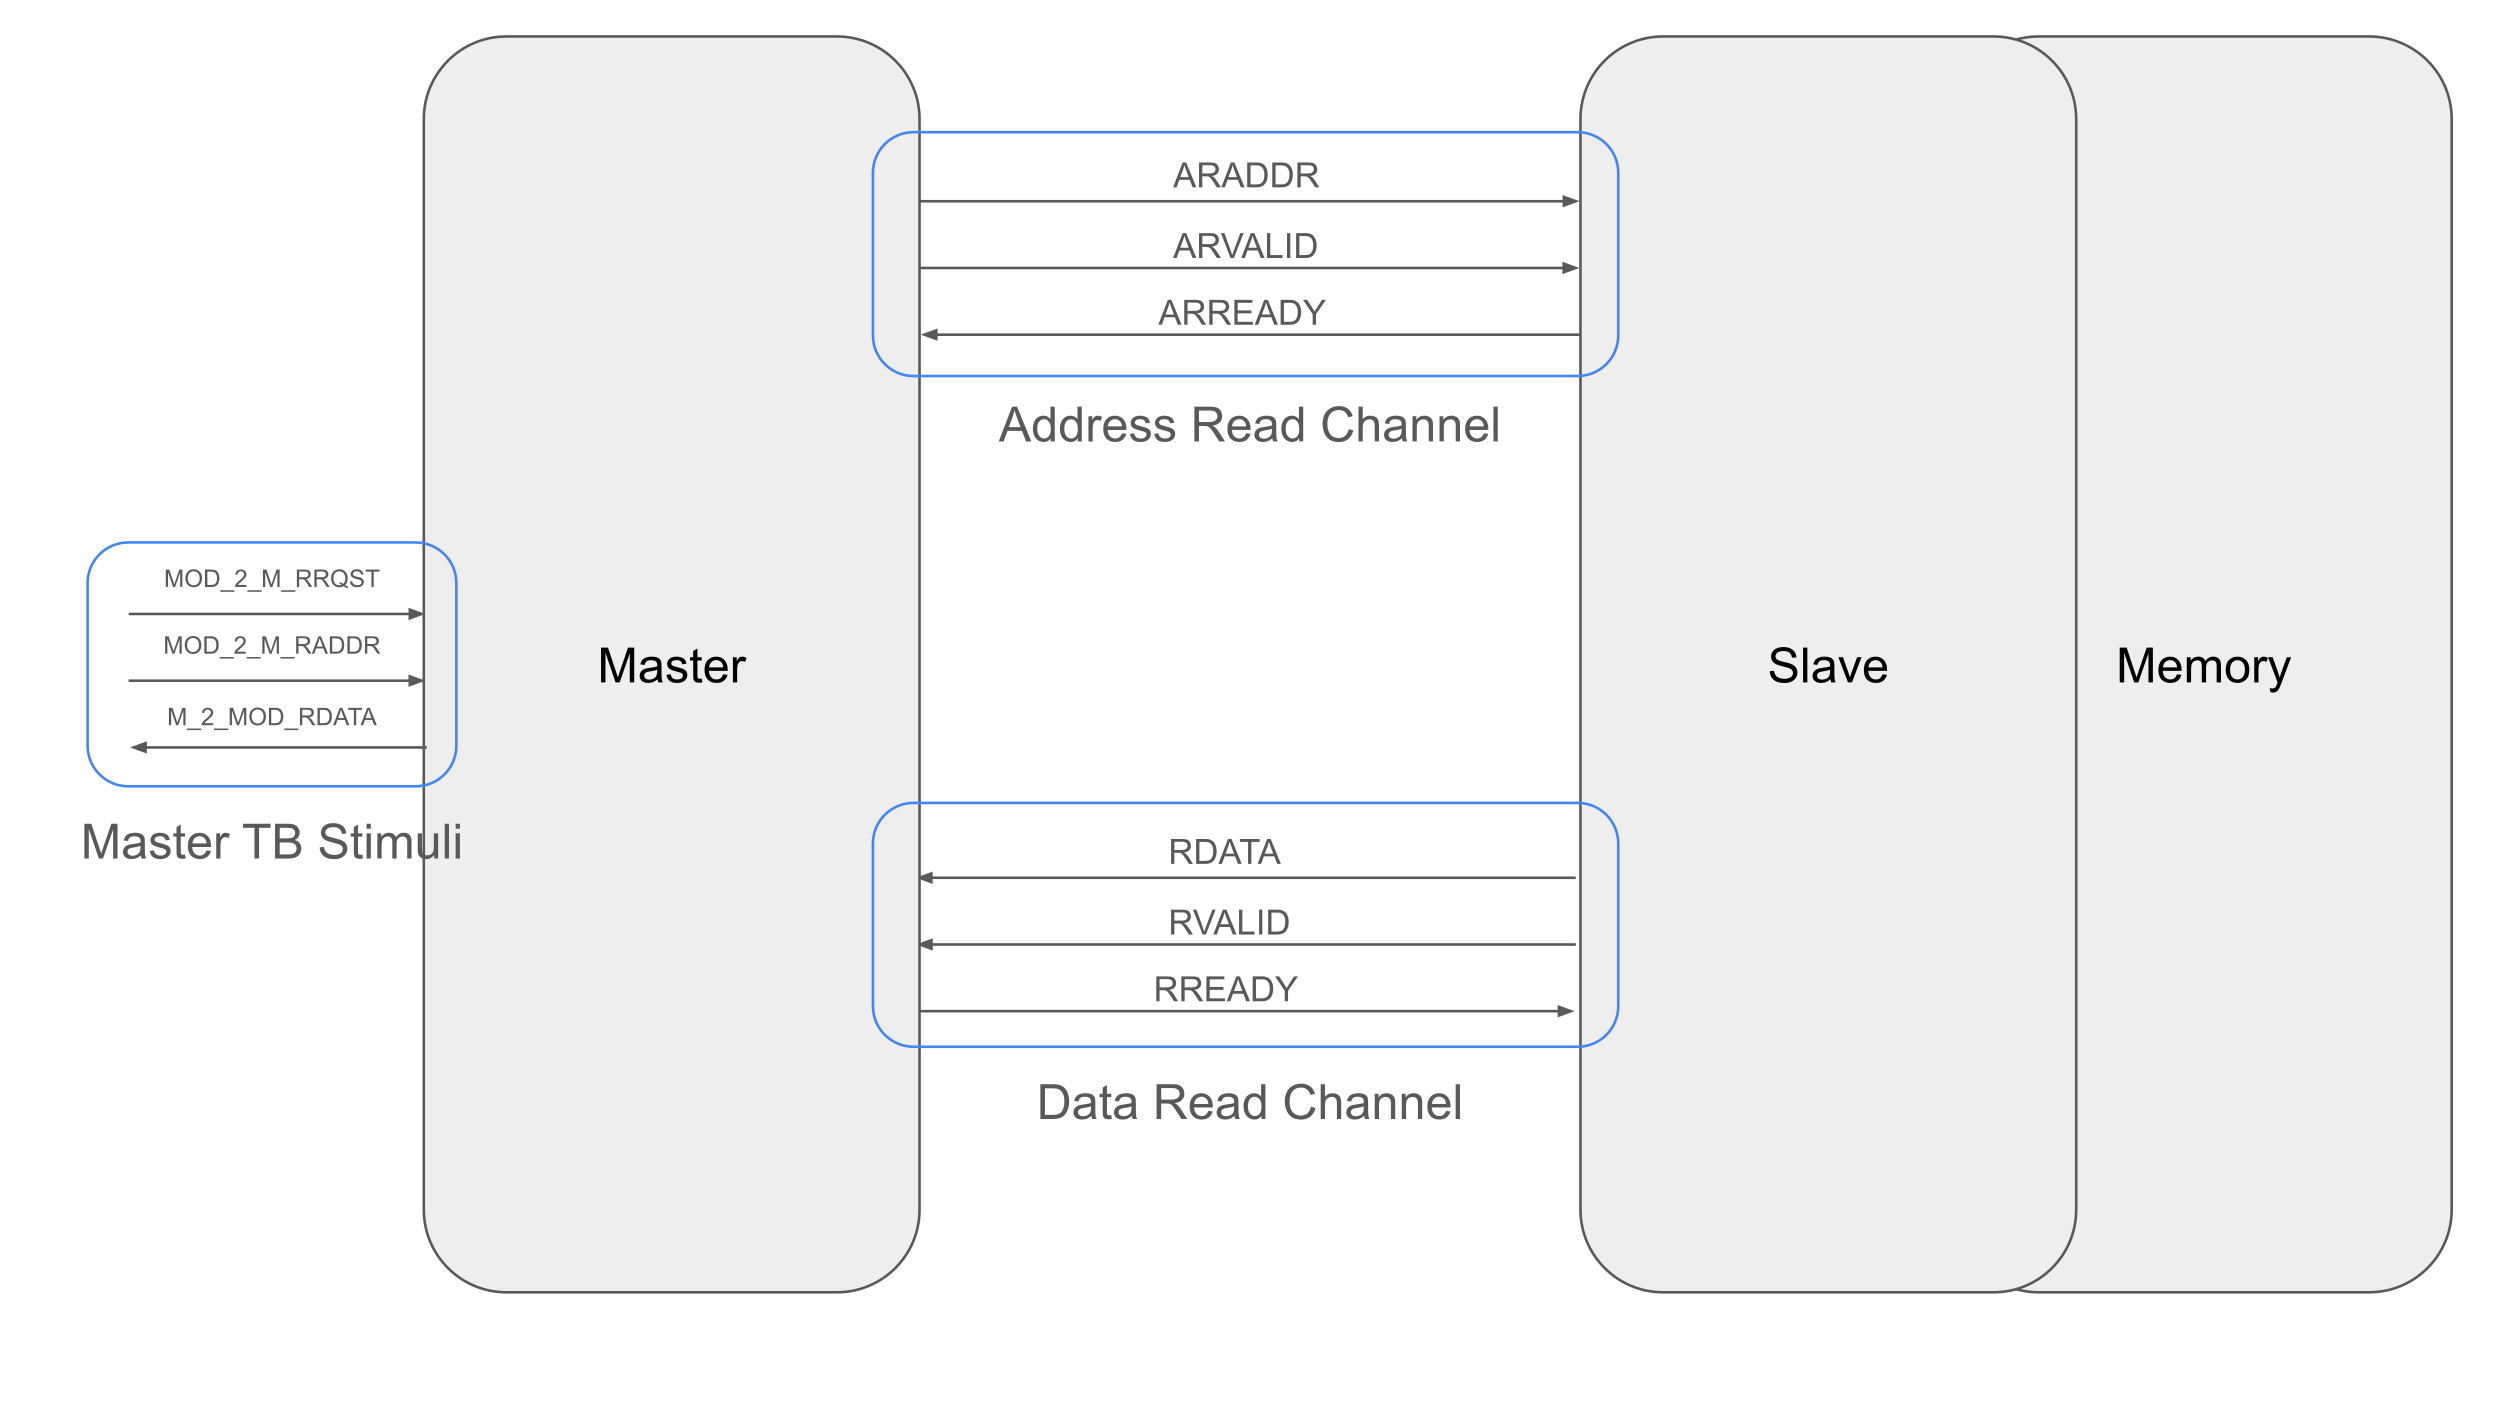 <svg version="1.1" viewBox="0.0 0.0 960.0 540.0" fill="none" stroke="none" stroke-linecap="square" stroke-miterlimit="10" xmlns:xlink="http://www.w3.org/1999/xlink" xmlns="http://www.w3.org/2000/svg"><rect x="0.0" y="0.0" width="960.0" height="540.0" fill="#333333" stroke="none"/><clipPath id="g2a1cfa05117_0_102.0"><path d="m0 0l960.0 0l0 540.0l-960.0 0l0 -540.0z" clip-rule="nonzero"/></clipPath><g clip-path="url(#g2a1cfa05117_0_102.0)"><path fill="#ffffff" d="m0 0l960.0 0l0 540.0l-960.0 0z" fill-rule="evenodd"/><path fill="#eeeeee" d="m751.089 45.73l0 0c0 -17.523 14.205 -31.728 31.728 -31.728l126.907 0l0 0c8.415 0 16.485 3.343 22.435 9.293c5.95 5.95 9.293 14.02 9.293 22.435l0 418.781c0 17.523 -14.205 31.728 -31.728 31.728l-126.907 0c-17.523 0 -31.728 -14.205 -31.728 -31.728z" fill-rule="evenodd"/><path stroke="#595959" stroke-width="1.0" stroke-linejoin="round" stroke-linecap="butt" d="m751.089 45.73l0 0c0 -17.523 14.205 -31.728 31.728 -31.728l126.907 0l0 0c8.415 0 16.485 3.343 22.435 9.293c5.95 5.95 9.293 14.02 9.293 22.435l0 418.781c0 17.523 -14.205 31.728 -31.728 31.728l-126.907 0c-17.523 0 -31.728 -14.205 -31.728 -31.728z" fill-rule="evenodd"/><path fill="#000000" d="m813.974 262.041l0 -13.359l2.656 0l3.156 9.453q0.438 1.328 0.641 1.984q0.234 -0.734 0.703 -2.141l3.203 -9.297l2.375 0l0 13.359l-1.703 0l0 -11.172l-3.875 11.172l-1.594 0l-3.859 -11.375l0 11.375l-1.703 0zm22.01 -3.109l1.688 0.203q-0.406 1.484 -1.484 2.312q-1.078 0.812 -2.766 0.812q-2.125 0 -3.375 -1.297q-1.234 -1.312 -1.234 -3.672q0 -2.453 1.25 -3.797q1.266 -1.344 3.266 -1.344q1.938 0 3.156 1.328q1.234 1.312 1.234 3.703q0 0.156 0 0.438l-7.219 0q0.094 1.594 0.906 2.453q0.812 0.844 2.016 0.844q0.906 0 1.547 -0.469q0.641 -0.484 1.016 -1.516zm-5.391 -2.656l5.406 0q-0.109 -1.219 -0.625 -1.828q-0.781 -0.953 -2.031 -0.953q-1.125 0 -1.906 0.766q-0.766 0.75 -0.844 2.016zm9.141 5.766l0 -9.672l1.469 0l0 1.359q0.453 -0.719 1.203 -1.141q0.766 -0.438 1.719 -0.438q1.078 0 1.766 0.453q0.688 0.438 0.969 1.234q1.156 -1.688 2.984 -1.688q1.453 0 2.219 0.797q0.781 0.797 0.781 2.453l0 6.641l-1.641 0l0 -6.094q0 -0.984 -0.156 -1.406q-0.156 -0.438 -0.578 -0.703q-0.422 -0.266 -0.984 -0.266q-1.016 0 -1.688 0.688q-0.672 0.672 -0.672 2.156l0 5.625l-1.641 0l0 -6.281q0 -1.094 -0.406 -1.641q-0.406 -0.547 -1.312 -0.547q-0.688 0 -1.281 0.359q-0.594 0.359 -0.859 1.062q-0.25 0.703 -0.25 2.031l0 5.016l-1.641 0zm14.931 -4.844q0 -2.688 1.484 -3.969q1.25 -1.078 3.047 -1.078q2.0 0 3.266 1.312q1.266 1.297 1.266 3.609q0 1.859 -0.562 2.938q-0.562 1.062 -1.641 1.656q-1.062 0.594 -2.328 0.594q-2.031 0 -3.281 -1.297q-1.25 -1.312 -1.25 -3.766zm1.688 0q0 1.859 0.797 2.797q0.812 0.922 2.047 0.922q1.219 0 2.031 -0.922q0.812 -0.938 0.812 -2.844q0 -1.797 -0.812 -2.719q-0.812 -0.922 -2.031 -0.922q-1.234 0 -2.047 0.922q-0.797 0.906 -0.797 2.766zm9.282 4.844l0 -9.672l1.469 0l0 1.469q0.562 -1.031 1.031 -1.359q0.484 -0.328 1.062 -0.328q0.828 0 1.688 0.531l-0.562 1.516q-0.609 -0.359 -1.203 -0.359q-0.547 0 -0.969 0.328q-0.422 0.328 -0.609 0.891q-0.281 0.875 -0.281 1.922l0 5.062l-1.625 0zm6.15 3.719l-0.188 -1.531q0.547 0.141 0.938 0.141q0.547 0 0.875 -0.188q0.328 -0.172 0.547 -0.5q0.156 -0.25 0.5 -1.219q0.047 -0.141 0.141 -0.406l-3.672 -9.688l1.766 0l2.016 5.594q0.391 1.078 0.703 2.25q0.281 -1.125 0.672 -2.203l2.078 -5.641l1.641 0l-3.688 9.828q-0.594 1.609 -0.922 2.203q-0.438 0.812 -1.0 1.188q-0.562 0.375 -1.344 0.375q-0.484 0 -1.062 -0.203z" fill-rule="nonzero"/><path fill="#000000" fill-opacity="0.0" d="m604.571 337.05l-252.945 0" fill-rule="evenodd"/><path stroke="#595959" stroke-width="1.0" stroke-linejoin="round" stroke-linecap="butt" d="m604.571 337.05l-246.945 0" fill-rule="evenodd"/><path fill="#595959" stroke="#595959" stroke-width="1.0" stroke-linecap="butt" d="m357.626 335.398l-4.538 1.652l4.538 1.652z" fill-rule="evenodd"/><path fill="#000000" fill-opacity="0.0" d="m604.626 362.677l-252.945 0" fill-rule="evenodd"/><path stroke="#595959" stroke-width="1.0" stroke-linejoin="round" stroke-linecap="butt" d="m604.626 362.677l-246.945 0" fill-rule="evenodd"/><path fill="#595959" stroke="#595959" stroke-width="1.0" stroke-linecap="butt" d="m357.681 361.025l-4.538 1.652l4.538 1.652z" fill-rule="evenodd"/><path fill="#000000" fill-opacity="0.0" d="m351.681 388.299l252.945 0" fill-rule="evenodd"/><path stroke="#595959" stroke-width="1.0" stroke-linejoin="round" stroke-linecap="butt" d="m351.681 388.299l246.945 0" fill-rule="evenodd"/><path fill="#595959" stroke="#595959" stroke-width="1.0" stroke-linecap="butt" d="m598.626 389.951l4.538 -1.652l-4.538 -1.652z" fill-rule="evenodd"/><path fill="#000000" fill-opacity="0.0" d="m516.658 309.919l-77.008 0l0 35.559l77.008 0z" fill-rule="evenodd"/><path fill="#595959" d="m449.696 331.719l0 -9.547l4.234 0q1.266 0 1.922 0.266q0.672 0.25 1.062 0.906q0.406 0.656 0.406 1.438q0 1.016 -0.656 1.719q-0.656 0.688 -2.031 0.875q0.5 0.25 0.766 0.484q0.547 0.5 1.047 1.266l1.656 2.594l-1.578 0l-1.266 -1.984q-0.562 -0.859 -0.922 -1.312q-0.344 -0.453 -0.641 -0.641q-0.281 -0.188 -0.562 -0.25q-0.219 -0.047 -0.703 -0.047l-1.469 0l0 4.234l-1.266 0zm1.266 -5.328l2.719 0q0.859 0 1.344 -0.172q0.484 -0.188 0.734 -0.578q0.266 -0.391 0.266 -0.859q0 -0.672 -0.5 -1.109q-0.484 -0.438 -1.547 -0.438l-3.016 0l0 3.156zm8.344 5.328l0 -9.547l3.281 0q1.109 0 1.703 0.141q0.812 0.188 1.391 0.688q0.766 0.641 1.141 1.641q0.375 0.984 0.375 2.25q0 1.094 -0.266 1.938q-0.25 0.828 -0.656 1.391q-0.391 0.547 -0.859 0.859q-0.469 0.312 -1.141 0.484q-0.656 0.156 -1.531 0.156l-3.438 0zm1.266 -1.125l2.031 0q0.938 0 1.469 -0.172q0.547 -0.188 0.875 -0.5q0.438 -0.453 0.688 -1.203q0.25 -0.766 0.25 -1.844q0 -1.5 -0.5 -2.297q-0.484 -0.812 -1.188 -1.078q-0.5 -0.203 -1.625 -0.203l-2.0 0l0 7.297zm7.313 1.125l3.656 -9.547l1.359 0l3.906 9.547l-1.438 0l-1.109 -2.891l-3.984 0l-1.047 2.891l-1.344 0zm2.75 -3.922l3.234 0l-1.0 -2.641q-0.453 -1.203 -0.672 -1.969q-0.188 0.906 -0.516 1.812l-1.047 2.797zm8.619 3.922l0 -8.422l-3.141 0l0 -1.125l7.562 0l0 1.125l-3.156 0l0 8.422l-1.266 0zm3.683 0l3.656 -9.547l1.359 0l3.906 9.547l-1.438 0l-1.109 -2.891l-3.984 0l-1.047 2.891l-1.344 0zm2.75 -3.922l3.234 0l-1.0 -2.641q-0.453 -1.203 -0.672 -1.969q-0.188 0.906 -0.516 1.812l-1.047 2.797z" fill-rule="nonzero"/><path fill="#000000" fill-opacity="0.0" d="m516.658 337.05l-77.008 0l0 35.559l77.008 0z" fill-rule="evenodd"/><path fill="#595959" d="m449.696 358.85l0 -9.547l4.234 0q1.266 0 1.922 0.266q0.672 0.25 1.062 0.906q0.406 0.656 0.406 1.438q0 1.016 -0.656 1.719q-0.656 0.688 -2.031 0.875q0.5 0.25 0.766 0.484q0.547 0.5 1.047 1.266l1.656 2.594l-1.578 0l-1.266 -1.984q-0.562 -0.859 -0.922 -1.312q-0.344 -0.453 -0.641 -0.641q-0.281 -0.188 -0.562 -0.25q-0.219 -0.047 -0.703 -0.047l-1.469 0l0 4.234l-1.266 0zm1.266 -5.328l2.719 0q0.859 0 1.344 -0.172q0.484 -0.188 0.734 -0.578q0.266 -0.391 0.266 -0.859q0 -0.672 -0.5 -1.109q-0.484 -0.438 -1.547 -0.438l-3.016 0l0 3.156zm10.822 5.328l-3.688 -9.547l1.359 0l2.484 6.938q0.297 0.828 0.5 1.562q0.219 -0.781 0.516 -1.562l2.578 -6.938l1.281 0l-3.734 9.547l-1.297 0zm4.135 0l3.656 -9.547l1.359 0l3.906 9.547l-1.438 0l-1.109 -2.891l-3.984 0l-1.047 2.891l-1.344 0zm2.75 -3.922l3.234 0l-1.0 -2.641q-0.453 -1.203 -0.672 -1.969q-0.188 0.906 -0.516 1.812l-1.047 2.797zm7.124 3.922l0 -9.547l1.266 0l0 8.422l4.703 0l0 1.125l-5.969 0zm7.694 0l0 -9.547l1.25 0l0 9.547l-1.25 0zm3.484 0l0 -9.547l3.281 0q1.109 0 1.703 0.141q0.812 0.188 1.391 0.688q0.766 0.641 1.141 1.641q0.375 0.984 0.375 2.25q0 1.094 -0.266 1.938q-0.25 0.828 -0.656 1.391q-0.391 0.547 -0.859 0.859q-0.469 0.312 -1.141 0.484q-0.656 0.156 -1.531 0.156l-3.438 0zm1.266 -1.125l2.031 0q0.938 0 1.469 -0.172q0.547 -0.188 0.875 -0.5q0.438 -0.453 0.688 -1.203q0.25 -0.766 0.25 -1.844q0 -1.5 -0.5 -2.297q-0.484 -0.812 -1.188 -1.078q-0.5 -0.203 -1.625 -0.203l-2.0 0l0 7.297z" fill-rule="nonzero"/><path fill="#000000" fill-opacity="0.0" d="m522.342 362.677l-88.378 0l0 35.559l88.378 0z" fill-rule="evenodd"/><path fill="#595959" d="m444.011 384.477l0 -9.547l4.234 0q1.266 0 1.922 0.266q0.672 0.25 1.062 0.906q0.406 0.656 0.406 1.438q0 1.016 -0.656 1.719q-0.656 0.688 -2.031 0.875q0.5 0.25 0.766 0.484q0.547 0.5 1.047 1.266l1.656 2.594l-1.578 0l-1.266 -1.984q-0.562 -0.859 -0.922 -1.312q-0.344 -0.453 -0.641 -0.641q-0.281 -0.188 -0.562 -0.25q-0.219 -0.047 -0.703 -0.047l-1.469 0l0 4.234l-1.266 0zm1.266 -5.328l2.719 0q0.859 0 1.344 -0.172q0.484 -0.188 0.734 -0.578q0.266 -0.391 0.266 -0.859q0 -0.672 -0.5 -1.109q-0.484 -0.438 -1.547 -0.438l-3.016 0l0 3.156zm8.36 5.328l0 -9.547l4.234 0q1.266 0 1.922 0.266q0.672 0.25 1.062 0.906q0.406 0.656 0.406 1.438q0 1.016 -0.656 1.719q-0.656 0.688 -2.031 0.875q0.5 0.25 0.766 0.484q0.547 0.5 1.047 1.266l1.656 2.594l-1.578 0l-1.266 -1.984q-0.562 -0.859 -0.922 -1.312q-0.344 -0.453 -0.641 -0.641q-0.281 -0.188 -0.562 -0.25q-0.219 -0.047 -0.703 -0.047l-1.469 0l0 4.234l-1.266 0zm1.266 -5.328l2.719 0q0.859 0 1.344 -0.172q0.484 -0.188 0.734 -0.578q0.266 -0.391 0.266 -0.859q0 -0.672 -0.5 -1.109q-0.484 -0.438 -1.547 -0.438l-3.016 0l0 3.156zm8.36 5.328l0 -9.547l6.906 0l0 1.125l-5.641 0l0 2.922l5.281 0l0 1.125l-5.281 0l0 3.25l5.859 0l0 1.125l-7.125 0zm7.827 0l3.656 -9.547l1.359 0l3.906 9.547l-1.438 0l-1.109 -2.891l-3.984 0l-1.047 2.891l-1.344 0zm2.75 -3.922l3.234 0l-1.0 -2.641q-0.453 -1.203 -0.672 -1.969q-0.188 0.906 -0.516 1.812l-1.047 2.797zm7.187 3.922l0 -9.547l3.281 0q1.109 0 1.703 0.141q0.812 0.188 1.391 0.688q0.766 0.641 1.141 1.641q0.375 0.984 0.375 2.25q0 1.094 -0.266 1.938q-0.25 0.828 -0.656 1.391q-0.391 0.547 -0.859 0.859q-0.469 0.312 -1.141 0.484q-0.656 0.156 -1.531 0.156l-3.438 0zm1.266 -1.125l2.031 0q0.938 0 1.469 -0.172q0.547 -0.188 0.875 -0.5q0.438 -0.453 0.688 -1.203q0.25 -0.766 0.25 -1.844q0 -1.5 -0.5 -2.297q-0.484 -0.812 -1.188 -1.078q-0.5 -0.203 -1.625 -0.203l-2.0 0l0 7.297zm11.047 1.125l0 -4.047l-3.688 -5.5l1.547 0l1.875 2.875q0.516 0.812 0.969 1.625q0.438 -0.75 1.047 -1.688l1.844 -2.812l1.469 0l-3.797 5.5l0 4.047l-1.266 0z" fill-rule="nonzero"/><path fill="#000000" fill-opacity="0.0" d="m353.583 77.265l252.945 0" fill-rule="evenodd"/><path stroke="#595959" stroke-width="1.0" stroke-linejoin="round" stroke-linecap="butt" d="m353.583 77.265l246.945 0" fill-rule="evenodd"/><path fill="#595959" stroke="#595959" stroke-width="1.0" stroke-linecap="butt" d="m600.528 78.917l4.538 -1.652l-4.538 -1.652z" fill-rule="evenodd"/><path fill="#000000" fill-opacity="0.0" d="m353.528 102.892l252.945 0" fill-rule="evenodd"/><path stroke="#595959" stroke-width="1.0" stroke-linejoin="round" stroke-linecap="butt" d="m353.528 102.892l246.945 0" fill-rule="evenodd"/><path fill="#595959" stroke="#595959" stroke-width="1.0" stroke-linecap="butt" d="m600.472 104.544l4.538 -1.652l-4.538 -1.652z" fill-rule="evenodd"/><path fill="#000000" fill-opacity="0.0" d="m606.472 128.514l-252.945 0" fill-rule="evenodd"/><path stroke="#595959" stroke-width="1.0" stroke-linejoin="round" stroke-linecap="butt" d="m606.472 128.514l-246.945 0" fill-rule="evenodd"/><path fill="#595959" stroke="#595959" stroke-width="1.0" stroke-linecap="butt" d="m359.528 126.863l-4.538 1.652l4.538 1.652z" fill-rule="evenodd"/><path fill="#000000" fill-opacity="0.0" d="m441.496 50.134l77.008 0l0 35.559l-77.008 0z" fill-rule="evenodd"/><path fill="#595959" d="m450.48 71.934l3.656 -9.547l1.359 0l3.906 9.547l-1.438 0l-1.109 -2.891l-3.984 0l-1.047 2.891l-1.344 0zm2.75 -3.922l3.234 0l-1.0 -2.641q-0.453 -1.203 -0.672 -1.969q-0.188 0.906 -0.516 1.813l-1.047 2.797zm7.202 3.922l0 -9.547l4.234 0q1.266 0 1.922 0.266q0.672 0.25 1.062 0.906q0.406 0.656 0.406 1.438q0 1.016 -0.656 1.719q-0.656 0.688 -2.031 0.875q0.5 0.25 0.766 0.484q0.547 0.5 1.047 1.266l1.656 2.594l-1.578 0l-1.266 -1.984q-0.562 -0.859 -0.922 -1.312q-0.344 -0.453 -0.641 -0.641q-0.281 -0.188 -0.562 -0.25q-0.219 -0.047 -0.703 -0.047l-1.469 0l0 4.234l-1.266 0zm1.266 -5.328l2.719 0q0.859 0 1.344 -0.172q0.484 -0.188 0.734 -0.578q0.266 -0.391 0.266 -0.859q0 -0.672 -0.5 -1.109q-0.484 -0.438 -1.547 -0.438l-3.016 0l0 3.156zm7.297 5.328l3.656 -9.547l1.359 0l3.906 9.547l-1.438 0l-1.109 -2.891l-3.984 0l-1.047 2.891l-1.344 0zm2.75 -3.922l3.234 0l-1.0 -2.641q-0.453 -1.203 -0.672 -1.969q-0.188 0.906 -0.516 1.813l-1.047 2.797zm7.187 3.922l0 -9.547l3.281 0q1.109 0 1.703 0.141q0.812 0.188 1.391 0.688q0.766 0.641 1.141 1.641q0.375 0.984 0.375 2.25q0 1.094 -0.266 1.938q-0.25 0.828 -0.656 1.391q-0.391 0.547 -0.859 0.859q-0.469 0.312 -1.141 0.484q-0.656 0.156 -1.531 0.156l-3.438 0zm1.266 -1.125l2.031 0q0.938 0 1.469 -0.172q0.547 -0.188 0.875 -0.5q0.438 -0.453 0.688 -1.203q0.25 -0.766 0.25 -1.844q0 -1.5 -0.5 -2.297q-0.484 -0.813 -1.188 -1.078q-0.5 -0.203 -1.625 -0.203l-2.0 0l0 7.297zm8.36 1.125l0 -9.547l3.281 0q1.109 0 1.703 0.141q0.812 0.188 1.391 0.688q0.766 0.641 1.141 1.641q0.375 0.984 0.375 2.25q0 1.094 -0.266 1.938q-0.25 0.828 -0.656 1.391q-0.391 0.547 -0.859 0.859q-0.469 0.312 -1.141 0.484q-0.656 0.156 -1.531 0.156l-3.438 0zm1.266 -1.125l2.031 0q0.938 0 1.469 -0.172q0.547 -0.188 0.875 -0.5q0.438 -0.453 0.688 -1.203q0.25 -0.766 0.25 -1.844q0 -1.5 -0.5 -2.297q-0.484 -0.813 -1.188 -1.078q-0.5 -0.203 -1.625 -0.203l-2.0 0l0 7.297zm8.375 1.125l0 -9.547l4.234 0q1.266 0 1.922 0.266q0.672 0.25 1.062 0.906q0.406 0.656 0.406 1.438q0 1.016 -0.656 1.719q-0.656 0.688 -2.031 0.875q0.5 0.25 0.766 0.484q0.547 0.5 1.047 1.266l1.656 2.594l-1.578 0l-1.266 -1.984q-0.562 -0.859 -0.922 -1.312q-0.344 -0.453 -0.641 -0.641q-0.281 -0.188 -0.562 -0.25q-0.219 -0.047 -0.703 -0.047l-1.469 0l0 4.234l-1.266 0zm1.266 -5.328l2.719 0q0.859 0 1.344 -0.172q0.484 -0.188 0.734 -0.578q0.266 -0.391 0.266 -0.859q0 -0.672 -0.5 -1.109q-0.484 -0.438 -1.547 -0.438l-3.016 0l0 3.156z" fill-rule="nonzero"/><path fill="#000000" fill-opacity="0.0" d="m441.496 77.265l77.008 0l0 35.559l-77.008 0z" fill-rule="evenodd"/><path fill="#595959" d="m450.48 99.065l3.656 -9.547l1.359 0l3.906 9.547l-1.438 0l-1.109 -2.891l-3.984 0l-1.047 2.891l-1.344 0zm2.75 -3.922l3.234 0l-1.0 -2.641q-0.453 -1.203 -0.672 -1.969q-0.188 0.906 -0.516 1.812l-1.047 2.797zm7.202 3.922l0 -9.547l4.234 0q1.266 0 1.922 0.266q0.672 0.25 1.062 0.906q0.406 0.656 0.406 1.438q0 1.016 -0.656 1.719q-0.656 0.688 -2.031 0.875q0.5 0.25 0.766 0.484q0.547 0.5 1.047 1.266l1.656 2.594l-1.578 0l-1.266 -1.984q-0.562 -0.859 -0.922 -1.312q-0.344 -0.453 -0.641 -0.641q-0.281 -0.188 -0.562 -0.25q-0.219 -0.047 -0.703 -0.047l-1.469 0l0 4.234l-1.266 0zm1.266 -5.328l2.719 0q0.859 0 1.344 -0.172q0.484 -0.188 0.734 -0.578q0.266 -0.391 0.266 -0.859q0 -0.672 -0.5 -1.109q-0.484 -0.438 -1.547 -0.438l-3.016 0l0 3.156zm10.822 5.328l-3.688 -9.547l1.359 0l2.484 6.938q0.297 0.828 0.5 1.562q0.219 -0.781 0.516 -1.562l2.578 -6.938l1.281 0l-3.734 9.547l-1.297 0zm4.135 0l3.656 -9.547l1.359 0l3.906 9.547l-1.438 0l-1.109 -2.891l-3.984 0l-1.047 2.891l-1.344 0zm2.75 -3.922l3.234 0l-1.0 -2.641q-0.453 -1.203 -0.672 -1.969q-0.188 0.906 -0.516 1.812l-1.047 2.797zm7.124 3.922l0 -9.547l1.266 0l0 8.422l4.703 0l0 1.125l-5.969 0zm7.694 0l0 -9.547l1.25 0l0 9.547l-1.25 0zm3.484 0l0 -9.547l3.281 0q1.109 0 1.703 0.141q0.812 0.188 1.391 0.688q0.766 0.641 1.141 1.641q0.375 0.984 0.375 2.25q0 1.094 -0.266 1.938q-0.25 0.828 -0.656 1.391q-0.391 0.547 -0.859 0.859q-0.469 0.312 -1.141 0.484q-0.656 0.156 -1.531 0.156l-3.438 0zm1.266 -1.125l2.031 0q0.938 0 1.469 -0.172q0.547 -0.188 0.875 -0.5q0.438 -0.453 0.688 -1.203q0.25 -0.766 0.25 -1.844q0 -1.5 -0.5 -2.297q-0.484 -0.812 -1.188 -1.078q-0.5 -0.203 -1.625 -0.203l-2.0 0l0 7.297z" fill-rule="nonzero"/><path fill="#000000" fill-opacity="0.0" d="m435.811 102.892l88.378 0l0 35.559l-88.378 0z" fill-rule="evenodd"/><path fill="#595959" d="m444.795 124.692l3.656 -9.547l1.359 0l3.906 9.547l-1.438 0l-1.109 -2.891l-3.984 0l-1.047 2.891l-1.344 0zm2.75 -3.922l3.234 0l-1.0 -2.641q-0.453 -1.203 -0.672 -1.969q-0.188 0.906 -0.516 1.812l-1.047 2.797zm7.202 3.922l0 -9.547l4.234 0q1.266 0 1.922 0.266q0.672 0.25 1.062 0.906q0.406 0.656 0.406 1.438q0 1.016 -0.656 1.719q-0.656 0.688 -2.031 0.875q0.5 0.25 0.766 0.484q0.547 0.5 1.047 1.266l1.656 2.594l-1.578 0l-1.266 -1.984q-0.562 -0.859 -0.922 -1.312q-0.344 -0.453 -0.641 -0.641q-0.281 -0.188 -0.562 -0.25q-0.219 -0.047 -0.703 -0.047l-1.469 0l0 4.234l-1.266 0zm1.266 -5.328l2.719 0q0.859 0 1.344 -0.172q0.484 -0.188 0.734 -0.578q0.266 -0.391 0.266 -0.859q0 -0.672 -0.5 -1.109q-0.484 -0.438 -1.547 -0.438l-3.016 0l0 3.156zm8.36 5.328l0 -9.547l4.234 0q1.266 0 1.922 0.266q0.672 0.25 1.062 0.906q0.406 0.656 0.406 1.438q0 1.016 -0.656 1.719q-0.656 0.688 -2.031 0.875q0.5 0.25 0.766 0.484q0.547 0.5 1.047 1.266l1.656 2.594l-1.578 0l-1.266 -1.984q-0.562 -0.859 -0.922 -1.312q-0.344 -0.453 -0.641 -0.641q-0.281 -0.188 -0.562 -0.25q-0.219 -0.047 -0.703 -0.047l-1.469 0l0 4.234l-1.266 0zm1.266 -5.328l2.719 0q0.859 0 1.344 -0.172q0.484 -0.188 0.734 -0.578q0.266 -0.391 0.266 -0.859q0 -0.672 -0.5 -1.109q-0.484 -0.438 -1.547 -0.438l-3.016 0l0 3.156zm8.36 5.328l0 -9.547l6.906 0l0 1.125l-5.641 0l0 2.922l5.281 0l0 1.125l-5.281 0l0 3.25l5.859 0l0 1.125l-7.125 0zm7.827 0l3.656 -9.547l1.359 0l3.906 9.547l-1.438 0l-1.109 -2.891l-3.984 0l-1.047 2.891l-1.344 0zm2.75 -3.922l3.234 0l-1.0 -2.641q-0.453 -1.203 -0.672 -1.969q-0.188 0.906 -0.516 1.812l-1.047 2.797zm7.187 3.922l0 -9.547l3.281 0q1.109 0 1.703 0.141q0.812 0.188 1.391 0.688q0.766 0.641 1.141 1.641q0.375 0.984 0.375 2.25q0 1.094 -0.266 1.938q-0.25 0.828 -0.656 1.391q-0.391 0.547 -0.859 0.859q-0.469 0.312 -1.141 0.484q-0.656 0.156 -1.531 0.156l-3.438 0zm1.266 -1.125l2.031 0q0.938 0 1.469 -0.172q0.547 -0.188 0.875 -0.5q0.438 -0.453 0.688 -1.203q0.25 -0.766 0.25 -1.844q0 -1.5 -0.5 -2.297q-0.484 -0.812 -1.188 -1.078q-0.5 -0.203 -1.625 -0.203l-2.0 0l0 7.297zm11.047 1.125l0 -4.047l-3.688 -5.5l1.547 0l1.875 2.875q0.516 0.812 0.969 1.625q0.438 -0.75 1.047 -1.688l1.844 -2.812l1.469 0l-3.797 5.5l0 4.047l-1.266 0z" fill-rule="nonzero"/><path fill="#eeeeee" d="m162.74 45.73l0 0c0 -17.523 14.205 -31.728 31.728 -31.728l126.907 0l0 0c8.415 0 16.485 3.343 22.435 9.293c5.95 5.95 9.293 14.02 9.293 22.435l0 418.781c0 17.523 -14.205 31.728 -31.728 31.728l-126.907 0c-17.523 0 -31.728 -14.205 -31.728 -31.728z" fill-rule="evenodd"/><path stroke="#595959" stroke-width="1.0" stroke-linejoin="round" stroke-linecap="butt" d="m162.74 45.73l0 0c0 -17.523 14.205 -31.728 31.728 -31.728l126.907 0l0 0c8.415 0 16.485 3.343 22.435 9.293c5.95 5.95 9.293 14.02 9.293 22.435l0 418.781c0 17.523 -14.205 31.728 -31.728 31.728l-126.907 0c-17.523 0 -31.728 -14.205 -31.728 -31.728z" fill-rule="evenodd"/><path fill="#000000" d="m230.804 262.041l0 -13.359l2.656 0l3.156 9.453q0.438 1.328 0.641 1.984q0.234 -0.734 0.703 -2.141l3.203 -9.297l2.375 0l0 13.359l-1.703 0l0 -11.172l-3.875 11.172l-1.594 0l-3.859 -11.375l0 11.375l-1.703 0zm21.697 -1.188q-0.922 0.766 -1.766 1.094q-0.828 0.312 -1.797 0.312q-1.594 0 -2.453 -0.781q-0.859 -0.781 -0.859 -1.984q0 -0.719 0.328 -1.297q0.328 -0.594 0.844 -0.938q0.531 -0.359 1.188 -0.547q0.469 -0.125 1.453 -0.25q1.984 -0.234 2.922 -0.562q0.016 -0.344 0.016 -0.422q0 -1.0 -0.469 -1.422q-0.625 -0.547 -1.875 -0.547q-1.156 0 -1.703 0.406q-0.547 0.406 -0.812 1.422l-1.609 -0.219q0.219 -1.016 0.719 -1.641q0.5 -0.641 1.453 -0.984q0.953 -0.344 2.188 -0.344q1.25 0 2.016 0.297q0.781 0.281 1.141 0.734q0.375 0.438 0.516 1.109q0.078 0.422 0.078 1.516l0 2.188q0 2.281 0.109 2.891q0.109 0.594 0.406 1.156l-1.703 0q-0.266 -0.516 -0.328 -1.188zm-0.141 -3.672q-0.891 0.375 -2.672 0.625q-1.016 0.141 -1.438 0.328q-0.422 0.188 -0.656 0.531q-0.219 0.344 -0.219 0.781q0 0.656 0.5 1.094q0.5 0.438 1.453 0.438q0.938 0 1.672 -0.406q0.75 -0.422 1.094 -1.141q0.266 -0.562 0.266 -1.641l0 -0.609zm3.548 1.969l1.625 -0.25q0.125 0.969 0.75 1.5q0.625 0.516 1.75 0.516q1.125 0 1.672 -0.453q0.547 -0.469 0.547 -1.094q0 -0.547 -0.484 -0.875q-0.328 -0.219 -1.672 -0.547q-1.812 -0.469 -2.516 -0.797q-0.688 -0.328 -1.047 -0.906q-0.359 -0.594 -0.359 -1.312q0 -0.641 0.297 -1.188q0.297 -0.562 0.812 -0.922q0.375 -0.281 1.031 -0.469q0.672 -0.203 1.422 -0.203q1.141 0 2.0 0.328q0.859 0.328 1.266 0.891q0.422 0.562 0.578 1.5l-1.609 0.219q-0.109 -0.75 -0.641 -1.172q-0.516 -0.422 -1.469 -0.422q-1.141 0 -1.625 0.375q-0.469 0.375 -0.469 0.875q0 0.312 0.188 0.578q0.203 0.266 0.641 0.438q0.234 0.094 1.438 0.422q1.75 0.453 2.438 0.75q0.688 0.297 1.078 0.859q0.391 0.562 0.391 1.406q0 0.828 -0.484 1.547q-0.469 0.719 -1.375 1.125q-0.906 0.391 -2.047 0.391q-1.875 0 -2.875 -0.781q-0.984 -0.781 -1.25 -2.328zm13.562 1.422l0.234 1.453q-0.688 0.141 -1.234 0.141q-0.891 0 -1.391 -0.281q-0.484 -0.281 -0.688 -0.734q-0.203 -0.469 -0.203 -1.938l0 -5.578l-1.203 0l0 -1.266l1.203 0l0 -2.391l1.625 -0.984l0 3.375l1.656 0l0 1.266l-1.656 0l0 5.672q0 0.688 0.078 0.891q0.094 0.203 0.281 0.328q0.203 0.109 0.578 0.109q0.266 0 0.719 -0.062zm8.23 -1.641l1.688 0.203q-0.406 1.484 -1.484 2.312q-1.078 0.812 -2.766 0.812q-2.125 0 -3.375 -1.297q-1.234 -1.312 -1.234 -3.672q0 -2.453 1.25 -3.797q1.266 -1.344 3.266 -1.344q1.938 0 3.156 1.328q1.234 1.312 1.234 3.703q0 0.156 0 0.438l-7.219 0q0.094 1.594 0.906 2.453q0.812 0.844 2.016 0.844q0.906 0 1.547 -0.469q0.641 -0.484 1.016 -1.516zm-5.391 -2.656l5.406 0q-0.109 -1.219 -0.625 -1.828q-0.781 -0.953 -2.031 -0.953q-1.125 0 -1.906 0.766q-0.766 0.75 -0.844 2.016zm9.126 5.766l0 -9.672l1.469 0l0 1.469q0.562 -1.031 1.031 -1.359q0.484 -0.328 1.062 -0.328q0.828 0 1.688 0.531l-0.562 1.516q-0.609 -0.359 -1.203 -0.359q-0.547 0 -0.969 0.328q-0.422 0.328 -0.609 0.891q-0.281 0.875 -0.281 1.922l0 5.062l-1.625 0z" fill-rule="nonzero"/><path fill="#eeeeee" d="m606.898 45.73l0 0c0 -17.523 14.205 -31.728 31.728 -31.728l126.907 0l0 0c8.415 0 16.485 3.343 22.435 9.293c5.95 5.95 9.293 14.02 9.293 22.435l0 418.781c0 17.523 -14.205 31.728 -31.728 31.728l-126.907 0c-17.523 0 -31.728 -14.205 -31.728 -31.728z" fill-rule="evenodd"/><path stroke="#595959" stroke-width="1.0" stroke-linejoin="round" stroke-linecap="butt" d="m606.898 45.73l0 0c0 -17.523 14.205 -31.728 31.728 -31.728l126.907 0l0 0c8.415 0 16.485 3.343 22.435 9.293c5.95 5.95 9.293 14.02 9.293 22.435l0 418.781c0 17.523 -14.205 31.728 -31.728 31.728l-126.907 0c-17.523 0 -31.728 -14.205 -31.728 -31.728z" fill-rule="evenodd"/><path fill="#000000" d="m679.589 257.744l1.656 -0.141q0.125 1.0 0.547 1.641q0.438 0.641 1.344 1.047q0.922 0.391 2.062 0.391q1.0 0 1.781 -0.297q0.781 -0.297 1.156 -0.812q0.375 -0.531 0.375 -1.156q0 -0.625 -0.375 -1.094q-0.359 -0.469 -1.188 -0.797q-0.547 -0.203 -2.391 -0.641q-1.828 -0.453 -2.562 -0.844q-0.969 -0.5 -1.438 -1.234q-0.469 -0.75 -0.469 -1.672q0 -1.0 0.578 -1.875q0.578 -0.891 1.672 -1.344q1.109 -0.453 2.453 -0.453q1.484 0 2.609 0.484q1.141 0.469 1.75 1.406q0.609 0.922 0.656 2.094l-1.688 0.125q-0.141 -1.266 -0.938 -1.906q-0.781 -0.656 -2.312 -0.656q-1.609 0 -2.344 0.594q-0.734 0.594 -0.734 1.422q0 0.719 0.531 1.172q0.5 0.469 2.656 0.969q2.156 0.484 2.953 0.844q1.172 0.531 1.719 1.359q0.562 0.828 0.562 1.906q0 1.062 -0.609 2.016q-0.609 0.938 -1.75 1.469q-1.141 0.516 -2.578 0.516q-1.812 0 -3.047 -0.531q-1.219 -0.531 -1.922 -1.594q-0.688 -1.062 -0.719 -2.406zm12.787 4.297l0 -13.359l1.641 0l0 13.359l-1.641 0zm10.504 -1.188q-0.922 0.766 -1.766 1.094q-0.828 0.312 -1.797 0.312q-1.594 0 -2.453 -0.781q-0.859 -0.781 -0.859 -1.984q0 -0.719 0.328 -1.297q0.328 -0.594 0.844 -0.938q0.531 -0.359 1.188 -0.547q0.469 -0.125 1.453 -0.25q1.984 -0.234 2.922 -0.562q0.016 -0.344 0.016 -0.422q0 -1.0 -0.469 -1.422q-0.625 -0.547 -1.875 -0.547q-1.156 0 -1.703 0.406q-0.547 0.406 -0.812 1.422l-1.609 -0.219q0.219 -1.016 0.719 -1.641q0.5 -0.641 1.453 -0.984q0.953 -0.344 2.188 -0.344q1.25 0 2.016 0.297q0.781 0.281 1.141 0.734q0.375 0.438 0.516 1.109q0.078 0.422 0.078 1.516l0 2.188q0 2.281 0.109 2.891q0.109 0.594 0.406 1.156l-1.703 0q-0.266 -0.516 -0.328 -1.188zm-0.141 -3.672q-0.891 0.375 -2.672 0.625q-1.016 0.141 -1.438 0.328q-0.422 0.188 -0.656 0.531q-0.219 0.344 -0.219 0.781q0 0.656 0.5 1.094q0.5 0.438 1.453 0.438q0.938 0 1.672 -0.406q0.75 -0.422 1.094 -1.141q0.266 -0.562 0.266 -1.641l0 -0.609zm6.891 4.859l-3.688 -9.672l1.734 0l2.078 5.797q0.328 0.938 0.625 1.938q0.203 -0.766 0.609 -1.828l2.141 -5.906l1.688 0l-3.656 9.672l-1.531 0zm13.266 -3.109l1.688 0.203q-0.406 1.484 -1.484 2.312q-1.078 0.812 -2.766 0.812q-2.125 0 -3.375 -1.297q-1.234 -1.312 -1.234 -3.672q0 -2.453 1.25 -3.797q1.266 -1.344 3.266 -1.344q1.938 0 3.156 1.328q1.234 1.312 1.234 3.703q0 0.156 0 0.438l-7.219 0q0.094 1.594 0.906 2.453q0.812 0.844 2.016 0.844q0.906 0 1.547 -0.469q0.641 -0.484 1.016 -1.516zm-5.391 -2.656l5.406 0q-0.109 -1.219 -0.625 -1.828q-0.781 -0.953 -2.031 -0.953q-1.125 0 -1.906 0.766q-0.766 0.75 -0.844 2.016z" fill-rule="nonzero"/><path fill="#000000" fill-opacity="0.0" d="m335.202 66.368l0 0c0 -8.619 6.987 -15.607 15.607 -15.607l254.992 0c4.139 0 8.109 1.644 11.036 4.571c2.927 2.927 4.571 6.896 4.571 11.036l0 62.425c0 8.619 -6.987 15.607 -15.607 15.607l-254.992 0c-8.619 0 -15.607 -6.987 -15.607 -15.607z" fill-rule="evenodd"/><path stroke="#4285f4" stroke-width="1.0" stroke-linejoin="round" stroke-linecap="butt" d="m335.202 66.368l0 0c0 -8.619 6.987 -15.607 15.607 -15.607l254.992 0c4.139 0 8.109 1.644 11.036 4.571c2.927 2.927 4.571 6.896 4.571 11.036l0 62.425c0 8.619 -6.987 15.607 -15.607 15.607l-254.992 0c-8.619 0 -15.607 -6.987 -15.607 -15.607z" fill-rule="evenodd"/><path fill="#000000" fill-opacity="0.0" d="m335.202 323.924l0 0c0 -8.619 6.987 -15.607 15.607 -15.607l254.992 0c4.139 0 8.109 1.644 11.036 4.571c2.927 2.927 4.571 6.896 4.571 11.036l0 62.425c0 8.619 -6.987 15.607 -15.607 15.607l-254.992 0c-8.619 0 -15.607 -6.987 -15.607 -15.607z" fill-rule="evenodd"/><path stroke="#4285f4" stroke-width="1.0" stroke-linejoin="round" stroke-linecap="butt" d="m335.202 323.924l0 0c0 -8.619 6.987 -15.607 15.607 -15.607l254.992 0c4.139 0 8.109 1.644 11.036 4.571c2.927 2.927 4.571 6.896 4.571 11.036l0 62.425c0 8.619 -6.987 15.607 -15.607 15.607l-254.992 0c-8.619 0 -15.607 -6.987 -15.607 -15.607z" fill-rule="evenodd"/><path fill="#000000" fill-opacity="0.0" d="m343.465 141.782l273.071 0l0 42.016l-273.071 0z" fill-rule="evenodd"/><path fill="#595959" d="m383.517 169.51l5.125 -13.359l1.906 0l5.469 13.359l-2.016 0l-1.547 -4.047l-5.594 0l-1.469 4.047l-1.875 0zm3.859 -5.484l4.531 0l-1.406 -3.703q-0.625 -1.688 -0.938 -2.766q-0.266 1.281 -0.719 2.547l-1.469 3.922zm16.115 5.484l0 -1.219q-0.906 1.438 -2.703 1.438q-1.156 0 -2.125 -0.641q-0.969 -0.641 -1.5 -1.781q-0.531 -1.141 -0.531 -2.625q0 -1.453 0.484 -2.625q0.484 -1.188 1.438 -1.812q0.969 -0.625 2.172 -0.625q0.875 0 1.547 0.375q0.688 0.359 1.109 0.953l0 -4.797l1.641 0l0 13.359l-1.531 0zm-5.172 -4.828q0 1.859 0.781 2.781q0.781 0.922 1.844 0.922q1.078 0 1.828 -0.875q0.75 -0.891 0.75 -2.688q0 -1.984 -0.766 -2.906q-0.766 -0.938 -1.891 -0.938q-1.078 0 -1.812 0.891q-0.734 0.891 -0.734 2.812zm15.548 4.828l0 -1.219q-0.906 1.438 -2.703 1.438q-1.156 0 -2.125 -0.641q-0.969 -0.641 -1.5 -1.781q-0.531 -1.141 -0.531 -2.625q0 -1.453 0.484 -2.625q0.484 -1.188 1.438 -1.812q0.969 -0.625 2.172 -0.625q0.875 0 1.547 0.375q0.688 0.359 1.109 0.953l0 -4.797l1.641 0l0 13.359l-1.531 0zm-5.172 -4.828q0 1.859 0.781 2.781q0.781 0.922 1.844 0.922q1.078 0 1.828 -0.875q0.75 -0.891 0.75 -2.688q0 -1.984 -0.766 -2.906q-0.766 -0.938 -1.891 -0.938q-1.078 0 -1.812 0.891q-0.734 0.891 -0.734 2.812zm9.266 4.828l0 -9.672l1.469 0l0 1.469q0.562 -1.031 1.031 -1.359q0.484 -0.328 1.062 -0.328q0.828 0 1.688 0.531l-0.562 1.516q-0.609 -0.359 -1.203 -0.359q-0.547 0 -0.969 0.328q-0.422 0.328 -0.609 0.891q-0.281 0.875 -0.281 1.922l0 5.062l-1.625 0zm12.853 -3.109l1.688 0.203q-0.406 1.484 -1.484 2.312q-1.078 0.812 -2.766 0.812q-2.125 0 -3.375 -1.297q-1.234 -1.312 -1.234 -3.672q0 -2.453 1.25 -3.797q1.266 -1.344 3.266 -1.344q1.938 0 3.156 1.328q1.234 1.312 1.234 3.703q0 0.156 0 0.438l-7.219 0q0.094 1.594 0.906 2.453q0.812 0.844 2.016 0.844q0.906 0 1.547 -0.469q0.641 -0.484 1.016 -1.516zm-5.391 -2.656l5.406 0q-0.109 -1.219 -0.625 -1.828q-0.781 -0.953 -2.031 -0.953q-1.125 0 -1.906 0.766q-0.766 0.75 -0.844 2.016zm8.485 2.875l1.625 -0.25q0.125 0.969 0.75 1.5q0.625 0.516 1.75 0.516q1.125 0 1.672 -0.453q0.547 -0.469 0.547 -1.094q0 -0.547 -0.484 -0.875q-0.328 -0.219 -1.672 -0.547q-1.812 -0.469 -2.516 -0.797q-0.688 -0.328 -1.047 -0.906q-0.359 -0.594 -0.359 -1.312q0 -0.641 0.297 -1.188q0.297 -0.562 0.812 -0.922q0.375 -0.281 1.031 -0.469q0.672 -0.203 1.422 -0.203q1.141 0 2.0 0.328q0.859 0.328 1.266 0.891q0.422 0.562 0.578 1.5l-1.609 0.219q-0.109 -0.75 -0.641 -1.172q-0.516 -0.422 -1.469 -0.422q-1.141 0 -1.625 0.375q-0.469 0.375 -0.469 0.875q0 0.312 0.188 0.578q0.203 0.266 0.641 0.438q0.234 0.094 1.438 0.422q1.75 0.453 2.438 0.75q0.688 0.297 1.078 0.859q0.391 0.562 0.391 1.406q0 0.828 -0.484 1.547q-0.469 0.719 -1.375 1.125q-0.906 0.391 -2.047 0.391q-1.875 0 -2.875 -0.781q-0.984 -0.781 -1.25 -2.328zm9.328 0l1.625 -0.25q0.125 0.969 0.75 1.5q0.625 0.516 1.75 0.516q1.125 0 1.672 -0.453q0.547 -0.469 0.547 -1.094q0 -0.547 -0.484 -0.875q-0.328 -0.219 -1.672 -0.547q-1.812 -0.469 -2.516 -0.797q-0.688 -0.328 -1.047 -0.906q-0.359 -0.594 -0.359 -1.312q0 -0.641 0.297 -1.188q0.297 -0.562 0.812 -0.922q0.375 -0.281 1.031 -0.469q0.672 -0.203 1.422 -0.203q1.141 0 2.0 0.328q0.859 0.328 1.266 0.891q0.422 0.562 0.578 1.5l-1.609 0.219q-0.109 -0.75 -0.641 -1.172q-0.516 -0.422 -1.469 -0.422q-1.141 0 -1.625 0.375q-0.469 0.375 -0.469 0.875q0 0.312 0.188 0.578q0.203 0.266 0.641 0.438q0.234 0.094 1.438 0.422q1.75 0.453 2.438 0.75q0.688 0.297 1.078 0.859q0.391 0.562 0.391 1.406q0 0.828 -0.484 1.547q-0.469 0.719 -1.375 1.125q-0.906 0.391 -2.047 0.391q-1.875 0 -2.875 -0.781q-0.984 -0.781 -1.25 -2.328zm15.402 2.891l0 -13.359l5.922 0q1.781 0 2.703 0.359q0.938 0.359 1.484 1.281q0.562 0.906 0.562 2.016q0 1.406 -0.922 2.391q-0.922 0.969 -2.844 1.234q0.703 0.344 1.078 0.672q0.766 0.703 1.453 1.766l2.328 3.641l-2.219 0l-1.766 -2.781q-0.781 -1.203 -1.281 -1.828q-0.5 -0.641 -0.906 -0.891q-0.391 -0.266 -0.797 -0.359q-0.297 -0.078 -0.984 -0.078l-2.047 0l0 5.938l-1.766 0zm1.766 -7.453l3.797 0q1.219 0 1.891 -0.25q0.688 -0.266 1.047 -0.812q0.359 -0.547 0.359 -1.188q0 -0.953 -0.688 -1.562q-0.688 -0.609 -2.188 -0.609l-4.219 0l0 4.422zm18.098 4.344l1.688 0.203q-0.406 1.484 -1.484 2.312q-1.078 0.812 -2.766 0.812q-2.125 0 -3.375 -1.297q-1.234 -1.312 -1.234 -3.672q0 -2.453 1.25 -3.797q1.266 -1.344 3.266 -1.344q1.938 0 3.156 1.328q1.234 1.312 1.234 3.703q0 0.156 0 0.438l-7.219 0q0.094 1.594 0.906 2.453q0.812 0.844 2.016 0.844q0.906 0 1.547 -0.469q0.641 -0.484 1.016 -1.516zm-5.391 -2.656l5.406 0q-0.109 -1.219 -0.625 -1.828q-0.781 -0.953 -2.031 -0.953q-1.125 0 -1.906 0.766q-0.766 0.75 -0.844 2.016zm15.454 4.578q-0.922 0.766 -1.766 1.094q-0.828 0.312 -1.797 0.312q-1.594 0 -2.453 -0.781q-0.859 -0.781 -0.859 -1.984q0 -0.719 0.328 -1.297q0.328 -0.594 0.844 -0.938q0.531 -0.359 1.188 -0.547q0.469 -0.125 1.453 -0.25q1.984 -0.234 2.922 -0.562q0.016 -0.344 0.016 -0.422q0 -1.0 -0.469 -1.422q-0.625 -0.547 -1.875 -0.547q-1.156 0 -1.703 0.406q-0.547 0.406 -0.812 1.422l-1.609 -0.219q0.219 -1.016 0.719 -1.641q0.5 -0.641 1.453 -0.984q0.953 -0.344 2.188 -0.344q1.25 0 2.016 0.297q0.781 0.281 1.141 0.734q0.375 0.438 0.516 1.109q0.078 0.422 0.078 1.516l0 2.188q0 2.281 0.109 2.891q0.109 0.594 0.406 1.156l-1.703 0q-0.266 -0.516 -0.328 -1.188zm-0.141 -3.672q-0.891 0.375 -2.672 0.625q-1.016 0.141 -1.438 0.328q-0.422 0.188 -0.656 0.531q-0.219 0.344 -0.219 0.781q0 0.656 0.5 1.094q0.5 0.438 1.453 0.438q0.938 0 1.672 -0.406q0.75 -0.422 1.094 -1.141q0.266 -0.562 0.266 -1.641l0 -0.609zm10.469 4.859l0 -1.219q-0.906 1.438 -2.703 1.438q-1.156 0 -2.125 -0.641q-0.969 -0.641 -1.5 -1.781q-0.531 -1.141 -0.531 -2.625q0 -1.453 0.484 -2.625q0.484 -1.188 1.438 -1.812q0.969 -0.625 2.172 -0.625q0.875 0 1.547 0.375q0.688 0.359 1.109 0.953l0 -4.797l1.641 0l0 13.359l-1.531 0zm-5.172 -4.828q0 1.859 0.781 2.781q0.781 0.922 1.844 0.922q1.078 0 1.828 -0.875q0.75 -0.891 0.75 -2.688q0 -1.984 -0.766 -2.906q-0.766 -0.938 -1.891 -0.938q-1.078 0 -1.812 0.891q-0.734 0.891 -0.734 2.812zm24.2 0.141l1.766 0.453q-0.562 2.172 -2.0 3.328q-1.438 1.141 -3.531 1.141q-2.156 0 -3.516 -0.875q-1.344 -0.891 -2.062 -2.547q-0.703 -1.672 -0.703 -3.594q0 -2.078 0.797 -3.625q0.797 -1.562 2.266 -2.359q1.484 -0.812 3.25 -0.812q2.0 0 3.359 1.016q1.375 1.016 1.906 2.875l-1.734 0.406q-0.469 -1.453 -1.359 -2.109q-0.875 -0.672 -2.203 -0.672q-1.547 0 -2.578 0.734q-1.031 0.734 -1.453 1.984q-0.422 1.234 -0.422 2.562q0 1.703 0.5 2.969q0.5 1.266 1.547 1.906q1.047 0.625 2.266 0.625q1.484 0 2.516 -0.859q1.031 -0.859 1.391 -2.547zm3.739 4.688l0 -13.359l1.641 0l0 4.797q1.141 -1.328 2.891 -1.328q1.078 0 1.859 0.422q0.797 0.422 1.141 1.172q0.344 0.75 0.344 2.172l0 6.125l-1.641 0l0 -6.125q0 -1.234 -0.531 -1.797q-0.531 -0.562 -1.516 -0.562q-0.719 0 -1.359 0.391q-0.641 0.375 -0.922 1.016q-0.266 0.641 -0.266 1.781l0 5.297l-1.641 0zm16.688 -1.188q-0.922 0.766 -1.766 1.094q-0.828 0.312 -1.797 0.312q-1.594 0 -2.453 -0.781q-0.859 -0.781 -0.859 -1.984q0 -0.719 0.328 -1.297q0.328 -0.594 0.844 -0.938q0.531 -0.359 1.188 -0.547q0.469 -0.125 1.453 -0.25q1.984 -0.234 2.922 -0.562q0.016 -0.344 0.016 -0.422q0 -1.0 -0.469 -1.422q-0.625 -0.547 -1.875 -0.547q-1.156 0 -1.703 0.406q-0.547 0.406 -0.812 1.422l-1.609 -0.219q0.219 -1.016 0.719 -1.641q0.5 -0.641 1.453 -0.984q0.953 -0.344 2.188 -0.344q1.25 0 2.016 0.297q0.781 0.281 1.141 0.734q0.375 0.438 0.516 1.109q0.078 0.422 0.078 1.516l0 2.188q0 2.281 0.109 2.891q0.109 0.594 0.406 1.156l-1.703 0q-0.266 -0.516 -0.328 -1.188zm-0.141 -3.672q-0.891 0.375 -2.672 0.625q-1.016 0.141 -1.438 0.328q-0.422 0.188 -0.656 0.531q-0.219 0.344 -0.219 0.781q0 0.656 0.5 1.094q0.5 0.438 1.453 0.438q0.938 0 1.672 -0.406q0.75 -0.422 1.094 -1.141q0.266 -0.562 0.266 -1.641l0 -0.609zm4.204 4.859l0 -9.672l1.469 0l0 1.375q1.062 -1.594 3.078 -1.594q0.875 0 1.609 0.312q0.734 0.312 1.094 0.828q0.375 0.5 0.516 1.203q0.094 0.453 0.094 1.594l0 5.953l-1.641 0l0 -5.891q0 -1.0 -0.203 -1.484q-0.188 -0.5 -0.672 -0.797q-0.484 -0.297 -1.141 -0.297q-1.047 0 -1.812 0.672q-0.75 0.656 -0.75 2.516l0 5.281l-1.641 0zm10.376 0l0 -9.672l1.469 0l0 1.375q1.062 -1.594 3.078 -1.594q0.875 0 1.609 0.312q0.734 0.312 1.094 0.828q0.375 0.5 0.516 1.203q0.094 0.453 0.094 1.594l0 5.953l-1.641 0l0 -5.891q0 -1.0 -0.203 -1.484q-0.188 -0.5 -0.672 -0.797q-0.484 -0.297 -1.141 -0.297q-1.047 0 -1.812 0.672q-0.75 0.656 -0.75 2.516l0 5.281l-1.641 0zm17.001 -3.109l1.688 0.203q-0.406 1.484 -1.484 2.312q-1.078 0.812 -2.766 0.812q-2.125 0 -3.375 -1.297q-1.234 -1.312 -1.234 -3.672q0 -2.453 1.25 -3.797q1.266 -1.344 3.266 -1.344q1.938 0 3.156 1.328q1.234 1.312 1.234 3.703q0 0.156 0 0.438l-7.219 0q0.094 1.594 0.906 2.453q0.812 0.844 2.016 0.844q0.906 0 1.547 -0.469q0.641 -0.484 1.016 -1.516zm-5.391 -2.656l5.406 0q-0.109 -1.219 -0.625 -1.828q-0.781 -0.953 -2.031 -0.953q-1.125 0 -1.906 0.766q-0.766 0.75 -0.844 2.016zm9.094 5.766l0 -13.359l1.641 0l0 13.359l-1.641 0z" fill-rule="nonzero"/><path fill="#000000" fill-opacity="0.0" d="m343.465 401.963l273.071 0l0 42.016l-273.071 0z" fill-rule="evenodd"/><path fill="#595959" d="m399.502 429.691l0 -13.359l4.609 0q1.547 0 2.375 0.203q1.141 0.25 1.953 0.953q1.062 0.891 1.578 2.281q0.531 1.391 0.531 3.172q0 1.516 -0.359 2.703q-0.359 1.172 -0.922 1.938q-0.547 0.766 -1.203 1.219q-0.656 0.438 -1.594 0.672q-0.938 0.219 -2.141 0.219l-4.828 0zm1.766 -1.578l2.859 0q1.312 0 2.062 -0.234q0.75 -0.25 1.203 -0.703q0.625 -0.625 0.969 -1.688q0.359 -1.062 0.359 -2.578q0 -2.094 -0.688 -3.219q-0.688 -1.125 -1.672 -1.5q-0.703 -0.281 -2.281 -0.281l-2.812 0l0 10.203zm17.817 0.391q-0.922 0.766 -1.766 1.094q-0.828 0.312 -1.797 0.312q-1.594 0 -2.453 -0.781q-0.859 -0.781 -0.859 -1.984q0 -0.719 0.328 -1.297q0.328 -0.594 0.844 -0.938q0.531 -0.359 1.188 -0.547q0.469 -0.125 1.453 -0.25q1.984 -0.234 2.922 -0.562q0.016 -0.344 0.016 -0.422q0 -1.0 -0.469 -1.422q-0.625 -0.547 -1.875 -0.547q-1.156 0 -1.703 0.406q-0.547 0.406 -0.812 1.422l-1.609 -0.219q0.219 -1.016 0.719 -1.641q0.5 -0.641 1.453 -0.984q0.953 -0.344 2.188 -0.344q1.25 0 2.016 0.297q0.781 0.281 1.141 0.734q0.375 0.438 0.516 1.109q0.078 0.422 0.078 1.516l0 2.188q0 2.281 0.109 2.891q0.109 0.594 0.406 1.156l-1.703 0q-0.266 -0.516 -0.328 -1.188zm-0.141 -3.672q-0.891 0.375 -2.672 0.625q-1.016 0.141 -1.438 0.328q-0.422 0.188 -0.656 0.531q-0.219 0.344 -0.219 0.781q0 0.656 0.5 1.094q0.5 0.438 1.453 0.438q0.938 0 1.672 -0.406q0.75 -0.422 1.094 -1.141q0.266 -0.562 0.266 -1.641l0 -0.609zm7.782 3.391l0.234 1.453q-0.688 0.141 -1.234 0.141q-0.891 0 -1.391 -0.281q-0.484 -0.281 -0.688 -0.734q-0.203 -0.469 -0.203 -1.938l0 -5.578l-1.203 0l0 -1.266l1.203 0l0 -2.391l1.625 -0.984l0 3.375l1.656 0l0 1.266l-1.656 0l0 5.672q0 0.688 0.078 0.891q0.094 0.203 0.281 0.328q0.203 0.109 0.578 0.109q0.266 0 0.719 -0.062zm7.918 0.281q-0.922 0.766 -1.766 1.094q-0.828 0.312 -1.797 0.312q-1.594 0 -2.453 -0.781q-0.859 -0.781 -0.859 -1.984q0 -0.719 0.328 -1.297q0.328 -0.594 0.844 -0.938q0.531 -0.359 1.188 -0.547q0.469 -0.125 1.453 -0.25q1.984 -0.234 2.922 -0.562q0.016 -0.344 0.016 -0.422q0 -1.0 -0.469 -1.422q-0.625 -0.547 -1.875 -0.547q-1.156 0 -1.703 0.406q-0.547 0.406 -0.812 1.422l-1.609 -0.219q0.219 -1.016 0.719 -1.641q0.5 -0.641 1.453 -0.984q0.953 -0.344 2.188 -0.344q1.25 0 2.016 0.297q0.781 0.281 1.141 0.734q0.375 0.438 0.516 1.109q0.078 0.422 0.078 1.516l0 2.188q0 2.281 0.109 2.891q0.109 0.594 0.406 1.156l-1.703 0q-0.266 -0.516 -0.328 -1.188zm-0.141 -3.672q-0.891 0.375 -2.672 0.625q-1.016 0.141 -1.438 0.328q-0.422 0.188 -0.656 0.531q-0.219 0.344 -0.219 0.781q0 0.656 0.5 1.094q0.5 0.438 1.453 0.438q0.938 0 1.672 -0.406q0.75 -0.422 1.094 -1.141q0.266 -0.562 0.266 -1.641l0 -0.609zm9.622 4.859l0 -13.359l5.922 0q1.781 0 2.703 0.359q0.938 0.359 1.484 1.281q0.562 0.906 0.562 2.016q0 1.406 -0.922 2.391q-0.922 0.969 -2.844 1.234q0.703 0.344 1.078 0.672q0.766 0.703 1.453 1.766l2.328 3.641l-2.219 0l-1.766 -2.781q-0.781 -1.203 -1.281 -1.828q-0.5 -0.641 -0.906 -0.891q-0.391 -0.266 -0.797 -0.359q-0.297 -0.078 -0.984 -0.078l-2.047 0l0 5.938l-1.766 0zm1.766 -7.453l3.797 0q1.219 0 1.891 -0.25q0.688 -0.266 1.047 -0.812q0.359 -0.547 0.359 -1.188q0 -0.953 -0.688 -1.562q-0.688 -0.609 -2.188 -0.609l-4.219 0l0 4.422zm18.098 4.344l1.688 0.203q-0.406 1.484 -1.484 2.312q-1.078 0.812 -2.766 0.812q-2.125 0 -3.375 -1.297q-1.234 -1.312 -1.234 -3.672q0 -2.453 1.25 -3.797q1.266 -1.344 3.266 -1.344q1.938 0 3.156 1.328q1.234 1.312 1.234 3.703q0 0.156 0 0.438l-7.219 0q0.094 1.594 0.906 2.453q0.812 0.844 2.016 0.844q0.906 0 1.547 -0.469q0.641 -0.484 1.016 -1.516zm-5.391 -2.656l5.406 0q-0.109 -1.219 -0.625 -1.828q-0.781 -0.953 -2.031 -0.953q-1.125 0 -1.906 0.766q-0.766 0.75 -0.844 2.016zm15.454 4.578q-0.922 0.766 -1.766 1.094q-0.828 0.312 -1.797 0.312q-1.594 0 -2.453 -0.781q-0.859 -0.781 -0.859 -1.984q0 -0.719 0.328 -1.297q0.328 -0.594 0.844 -0.938q0.531 -0.359 1.188 -0.547q0.469 -0.125 1.453 -0.25q1.984 -0.234 2.922 -0.562q0.016 -0.344 0.016 -0.422q0 -1.0 -0.469 -1.422q-0.625 -0.547 -1.875 -0.547q-1.156 0 -1.703 0.406q-0.547 0.406 -0.812 1.422l-1.609 -0.219q0.219 -1.016 0.719 -1.641q0.5 -0.641 1.453 -0.984q0.953 -0.344 2.188 -0.344q1.25 0 2.016 0.297q0.781 0.281 1.141 0.734q0.375 0.438 0.516 1.109q0.078 0.422 0.078 1.516l0 2.188q0 2.281 0.109 2.891q0.109 0.594 0.406 1.156l-1.703 0q-0.266 -0.516 -0.328 -1.188zm-0.141 -3.672q-0.891 0.375 -2.672 0.625q-1.016 0.141 -1.438 0.328q-0.422 0.188 -0.656 0.531q-0.219 0.344 -0.219 0.781q0 0.656 0.5 1.094q0.5 0.438 1.453 0.438q0.938 0 1.672 -0.406q0.75 -0.422 1.094 -1.141q0.266 -0.562 0.266 -1.641l0 -0.609zm10.469 4.859l0 -1.219q-0.906 1.438 -2.703 1.438q-1.156 0 -2.125 -0.641q-0.969 -0.641 -1.5 -1.781q-0.531 -1.141 -0.531 -2.625q0 -1.453 0.484 -2.625q0.484 -1.188 1.438 -1.812q0.969 -0.625 2.172 -0.625q0.875 0 1.547 0.375q0.688 0.359 1.109 0.953l0 -4.797l1.641 0l0 13.359l-1.531 0zm-5.172 -4.828q0 1.859 0.781 2.781q0.781 0.922 1.844 0.922q1.078 0 1.828 -0.875q0.75 -0.891 0.75 -2.688q0 -1.984 -0.766 -2.906q-0.766 -0.938 -1.891 -0.938q-1.078 0 -1.812 0.891q-0.734 0.891 -0.734 2.812zm24.2 0.141l1.766 0.453q-0.562 2.172 -2.0 3.328q-1.438 1.141 -3.531 1.141q-2.156 0 -3.516 -0.875q-1.344 -0.891 -2.062 -2.547q-0.703 -1.672 -0.703 -3.594q0 -2.078 0.797 -3.625q0.797 -1.562 2.266 -2.359q1.484 -0.812 3.25 -0.812q2.0 0 3.359 1.016q1.375 1.016 1.906 2.875l-1.734 0.406q-0.469 -1.453 -1.359 -2.109q-0.875 -0.672 -2.203 -0.672q-1.547 0 -2.578 0.734q-1.031 0.734 -1.453 1.984q-0.422 1.234 -0.422 2.562q0 1.703 0.5 2.969q0.5 1.266 1.547 1.906q1.047 0.625 2.266 0.625q1.484 0 2.516 -0.859q1.031 -0.859 1.391 -2.547zm3.739 4.688l0 -13.359l1.641 0l0 4.797q1.141 -1.328 2.891 -1.328q1.078 0 1.859 0.422q0.797 0.422 1.141 1.172q0.344 0.75 0.344 2.172l0 6.125l-1.641 0l0 -6.125q0 -1.234 -0.531 -1.797q-0.531 -0.562 -1.516 -0.562q-0.719 0 -1.359 0.391q-0.641 0.375 -0.922 1.016q-0.266 0.641 -0.266 1.781l0 5.297l-1.641 0zm16.688 -1.188q-0.922 0.766 -1.766 1.094q-0.828 0.312 -1.797 0.312q-1.594 0 -2.453 -0.781q-0.859 -0.781 -0.859 -1.984q0 -0.719 0.328 -1.297q0.328 -0.594 0.844 -0.938q0.531 -0.359 1.188 -0.547q0.469 -0.125 1.453 -0.25q1.984 -0.234 2.922 -0.562q0.016 -0.344 0.016 -0.422q0 -1.0 -0.469 -1.422q-0.625 -0.547 -1.875 -0.547q-1.156 0 -1.703 0.406q-0.547 0.406 -0.812 1.422l-1.609 -0.219q0.219 -1.016 0.719 -1.641q0.5 -0.641 1.453 -0.984q0.953 -0.344 2.188 -0.344q1.25 0 2.016 0.297q0.781 0.281 1.141 0.734q0.375 0.438 0.516 1.109q0.078 0.422 0.078 1.516l0 2.188q0 2.281 0.109 2.891q0.109 0.594 0.406 1.156l-1.703 0q-0.266 -0.516 -0.328 -1.188zm-0.141 -3.672q-0.891 0.375 -2.672 0.625q-1.016 0.141 -1.438 0.328q-0.422 0.188 -0.656 0.531q-0.219 0.344 -0.219 0.781q0 0.656 0.5 1.094q0.5 0.438 1.453 0.438q0.938 0 1.672 -0.406q0.75 -0.422 1.094 -1.141q0.266 -0.562 0.266 -1.641l0 -0.609zm4.204 4.859l0 -9.672l1.469 0l0 1.375q1.062 -1.594 3.078 -1.594q0.875 0 1.609 0.312q0.734 0.312 1.094 0.828q0.375 0.5 0.516 1.203q0.094 0.453 0.094 1.594l0 5.953l-1.641 0l0 -5.891q0 -1.0 -0.203 -1.484q-0.188 -0.5 -0.672 -0.797q-0.484 -0.297 -1.141 -0.297q-1.047 0 -1.812 0.672q-0.75 0.656 -0.75 2.516l0 5.281l-1.641 0zm10.376 0l0 -9.672l1.469 0l0 1.375q1.062 -1.594 3.078 -1.594q0.875 0 1.609 0.312q0.734 0.312 1.094 0.828q0.375 0.5 0.516 1.203q0.094 0.453 0.094 1.594l0 5.953l-1.641 0l0 -5.891q0 -1.0 -0.203 -1.484q-0.188 -0.5 -0.672 -0.797q-0.484 -0.297 -1.141 -0.297q-1.047 0 -1.812 0.672q-0.75 0.656 -0.75 2.516l0 5.281l-1.641 0zm17.001 -3.109l1.688 0.203q-0.406 1.484 -1.484 2.312q-1.078 0.812 -2.766 0.812q-2.125 0 -3.375 -1.297q-1.234 -1.312 -1.234 -3.672q0 -2.453 1.25 -3.797q1.266 -1.344 3.266 -1.344q1.938 0 3.156 1.328q1.234 1.312 1.234 3.703q0 0.156 0 0.438l-7.219 0q0.094 1.594 0.906 2.453q0.812 0.844 2.016 0.844q0.906 0 1.547 -0.469q0.641 -0.484 1.016 -1.516zm-5.391 -2.656l5.406 0q-0.109 -1.219 -0.625 -1.828q-0.781 -0.953 -2.031 -0.953q-1.125 0 -1.906 0.766q-0.766 0.75 -0.844 2.016zm9.094 5.766l0 -13.359l1.641 0l0 13.359l-1.641 0z" fill-rule="nonzero"/><path fill="#000000" fill-opacity="0.0" d="m49.93 235.761l113.449 0" fill-rule="evenodd"/><path stroke="#595959" stroke-width="1.0" stroke-linejoin="round" stroke-linecap="butt" d="m49.93 235.761l107.449 0" fill-rule="evenodd"/><path fill="#595959" stroke="#595959" stroke-width="1.0" stroke-linecap="butt" d="m157.379 237.413l4.538 -1.652l-4.538 -1.652z" fill-rule="evenodd"/><path fill="#000000" fill-opacity="0.0" d="m49.906 261.388l113.449 0" fill-rule="evenodd"/><path stroke="#595959" stroke-width="1.0" stroke-linejoin="round" stroke-linecap="butt" d="m49.906 261.388l107.449 0" fill-rule="evenodd"/><path fill="#595959" stroke="#595959" stroke-width="1.0" stroke-linecap="butt" d="m157.354 263.04l4.538 -1.652l-4.538 -1.652z" fill-rule="evenodd"/><path fill="#000000" fill-opacity="0.0" d="m163.353 287.01l-113.449 0" fill-rule="evenodd"/><path stroke="#595959" stroke-width="1.0" stroke-linejoin="round" stroke-linecap="butt" d="m163.353 287.01l-107.449 0" fill-rule="evenodd"/><path fill="#595959" stroke="#595959" stroke-width="1.0" stroke-linecap="butt" d="m55.904 285.359l-4.538 1.652l4.538 1.652z" fill-rule="evenodd"/><path fill="#000000" fill-opacity="0.0" d="m33.64 208.302l141.606 0l0 27.465l-141.606 0z" fill-rule="evenodd"/><path fill="#595959" d="m63.665 225.394l0 -6.672l1.328 0l1.594 4.719q0.219 0.672 0.312 0.984q0.109 -0.359 0.359 -1.062l1.594 -4.641l1.188 0l0 6.672l-0.844 0l0 -5.594l-1.953 5.594l-0.797 0l-1.922 -5.688l0 5.688l-0.859 0zm7.536 -3.25q0 -1.672 0.891 -2.609q0.891 -0.938 2.297 -0.938q0.938 0 1.672 0.453q0.75 0.438 1.141 1.234q0.391 0.781 0.391 1.781q0 1.016 -0.422 1.828q-0.406 0.797 -1.156 1.203q-0.75 0.406 -1.625 0.406q-0.938 0 -1.688 -0.453q-0.734 -0.453 -1.125 -1.234q-0.375 -0.797 -0.375 -1.672zm0.906 0.016q0 1.203 0.641 1.906q0.656 0.688 1.641 0.688q1.0 0 1.641 -0.703q0.641 -0.703 0.641 -1.984q0 -0.828 -0.281 -1.422q-0.266 -0.609 -0.797 -0.938q-0.531 -0.344 -1.188 -0.344q-0.938 0 -1.625 0.641q-0.672 0.641 -0.672 2.156zm6.615 3.234l0 -6.672l2.297 0q0.781 0 1.188 0.094q0.578 0.125 0.984 0.469q0.531 0.453 0.781 1.156q0.266 0.688 0.266 1.578q0 0.766 -0.172 1.359q-0.172 0.578 -0.453 0.969q-0.281 0.375 -0.609 0.594q-0.328 0.219 -0.797 0.344q-0.469 0.109 -1.078 0.109l-2.406 0zm0.891 -0.781l1.422 0q0.656 0 1.031 -0.125q0.375 -0.125 0.609 -0.344q0.312 -0.328 0.484 -0.844q0.172 -0.531 0.172 -1.297q0 -1.047 -0.344 -1.609q-0.344 -0.562 -0.828 -0.75q-0.359 -0.141 -1.156 -0.141l-1.391 0l0 5.109zm4.986 2.641l0 -0.594l5.438 0l0 0.594l-5.438 0zm10.032 -2.641l0 0.781l-4.422 0q-0.016 -0.297 0.094 -0.562q0.172 -0.453 0.531 -0.891q0.375 -0.438 1.078 -1.016q1.094 -0.891 1.469 -1.406q0.391 -0.531 0.391 -1.0q0 -0.484 -0.359 -0.812q-0.344 -0.344 -0.891 -0.344q-0.594 0 -0.953 0.359q-0.359 0.359 -0.359 0.984l-0.844 -0.078q0.094 -0.953 0.656 -1.438q0.562 -0.5 1.516 -0.5q0.953 0 1.516 0.531q0.562 0.531 0.562 1.328q0 0.391 -0.172 0.781q-0.156 0.391 -0.547 0.828q-0.375 0.422 -1.25 1.156q-0.734 0.625 -0.953 0.844q-0.203 0.219 -0.344 0.453l3.281 0zm0.344 2.641l0 -0.594l5.438 0l0 0.594l-5.438 0zm6.016 -1.859l0 -6.672l1.328 0l1.594 4.719q0.219 0.672 0.312 0.984q0.109 -0.359 0.359 -1.062l1.594 -4.641l1.188 0l0 6.672l-0.844 0l0 -5.594l-1.953 5.594l-0.797 0l-1.922 -5.688l0 5.688l-0.859 0zm6.942 1.859l0 -0.594l5.438 0l0 0.594l-5.438 0zm6.063 -1.859l0 -6.672l2.953 0q0.906 0 1.359 0.188q0.469 0.172 0.75 0.625q0.281 0.453 0.281 1.0q0 0.719 -0.469 1.203q-0.453 0.484 -1.422 0.625q0.359 0.156 0.531 0.328q0.391 0.359 0.734 0.891l1.172 1.812l-1.125 0l-0.875 -1.391q-0.391 -0.594 -0.641 -0.906q-0.25 -0.328 -0.453 -0.453q-0.188 -0.141 -0.391 -0.188q-0.156 -0.031 -0.5 -0.031l-1.031 0l0 2.969l-0.875 0zm0.875 -3.734l1.906 0q0.609 0 0.953 -0.125q0.344 -0.125 0.516 -0.391q0.172 -0.281 0.172 -0.609q0 -0.469 -0.344 -0.766q-0.344 -0.312 -1.078 -0.312l-2.125 0l0 2.203zm5.861 3.734l0 -6.672l2.953 0q0.906 0 1.359 0.188q0.469 0.172 0.75 0.625q0.281 0.453 0.281 1.0q0 0.719 -0.469 1.203q-0.453 0.484 -1.422 0.625q0.359 0.156 0.531 0.328q0.391 0.359 0.734 0.891l1.172 1.812l-1.125 0l-0.875 -1.391q-0.391 -0.594 -0.641 -0.906q-0.25 -0.328 -0.453 -0.453q-0.188 -0.141 -0.391 -0.188q-0.156 -0.031 -0.5 -0.031l-1.031 0l0 2.969l-0.875 0zm0.875 -3.734l1.906 0q0.609 0 0.953 -0.125q0.344 -0.125 0.516 -0.391q0.172 -0.281 0.172 -0.609q0 -0.469 -0.344 -0.766q-0.344 -0.312 -1.078 -0.312l-2.125 0l0 2.203zm10.908 3.016q0.609 0.422 1.141 0.625l-0.266 0.609q-0.719 -0.25 -1.438 -0.812q-0.734 0.406 -1.641 0.406q-0.906 0 -1.641 -0.438q-0.734 -0.438 -1.141 -1.219q-0.391 -0.797 -0.391 -1.797q0 -0.984 0.391 -1.797q0.406 -0.812 1.141 -1.234q0.75 -0.422 1.656 -0.422q0.922 0 1.656 0.438q0.75 0.438 1.141 1.234q0.391 0.781 0.391 1.781q0 0.828 -0.25 1.484q-0.25 0.656 -0.75 1.141zm-1.953 -1.125q0.766 0.219 1.266 0.641q0.781 -0.719 0.781 -2.141q0 -0.812 -0.281 -1.406q-0.266 -0.609 -0.797 -0.938q-0.531 -0.344 -1.188 -0.344q-1.0 0 -1.656 0.672q-0.641 0.672 -0.641 2.016q0 1.312 0.641 2.016q0.641 0.688 1.656 0.688q0.469 0 0.891 -0.172q-0.422 -0.281 -0.875 -0.391l0.203 -0.641zm3.849 -0.297l0.828 -0.078q0.062 0.5 0.281 0.828q0.219 0.312 0.672 0.516q0.453 0.203 1.016 0.203q0.516 0 0.891 -0.156q0.391 -0.156 0.578 -0.406q0.188 -0.266 0.188 -0.578q0 -0.312 -0.188 -0.547q-0.172 -0.234 -0.594 -0.391q-0.266 -0.109 -1.188 -0.328q-0.922 -0.219 -1.281 -0.422q-0.484 -0.25 -0.719 -0.609q-0.234 -0.375 -0.234 -0.844q0 -0.5 0.281 -0.938q0.297 -0.438 0.844 -0.672q0.547 -0.234 1.234 -0.234q0.734 0 1.297 0.25q0.578 0.234 0.875 0.703q0.312 0.453 0.328 1.047l-0.844 0.062q-0.062 -0.625 -0.469 -0.953q-0.391 -0.328 -1.156 -0.328q-0.797 0 -1.172 0.297q-0.359 0.297 -0.359 0.703q0 0.359 0.25 0.594q0.266 0.234 1.328 0.484q1.078 0.234 1.484 0.422q0.578 0.266 0.859 0.688q0.281 0.406 0.281 0.938q0 0.531 -0.312 1.016q-0.297 0.469 -0.875 0.734q-0.562 0.25 -1.281 0.25q-0.906 0 -1.516 -0.266q-0.609 -0.266 -0.969 -0.781q-0.344 -0.531 -0.359 -1.203zm8.222 2.141l0 -5.891l-2.203 0l0 -0.781l5.297 0l0 0.781l-2.219 0l0 5.891l-0.875 0z" fill-rule="nonzero"/><path fill="#000000" fill-opacity="0.0" d="m33.64 233.924l141.606 0l0 27.465l-141.606 0z" fill-rule="evenodd"/><path fill="#595959" d="m63.405 251.016l0 -6.672l1.328 0l1.594 4.719q0.219 0.672 0.312 0.984q0.109 -0.359 0.359 -1.062l1.594 -4.641l1.188 0l0 6.672l-0.844 0l0 -5.594l-1.953 5.594l-0.797 0l-1.922 -5.688l0 5.688l-0.859 0zm7.536 -3.25q0 -1.672 0.891 -2.609q0.891 -0.938 2.297 -0.938q0.938 0 1.672 0.453q0.75 0.438 1.141 1.234q0.391 0.781 0.391 1.781q0 1.016 -0.422 1.828q-0.406 0.797 -1.156 1.203q-0.75 0.406 -1.625 0.406q-0.938 0 -1.688 -0.453q-0.734 -0.453 -1.125 -1.234q-0.375 -0.797 -0.375 -1.672zm0.906 0.016q0 1.203 0.641 1.906q0.656 0.688 1.641 0.688q1.0 0 1.641 -0.703q0.641 -0.703 0.641 -1.984q0 -0.828 -0.281 -1.422q-0.266 -0.609 -0.797 -0.938q-0.531 -0.344 -1.188 -0.344q-0.938 0 -1.625 0.641q-0.672 0.641 -0.672 2.156zm6.615 3.234l0 -6.672l2.297 0q0.781 0 1.188 0.094q0.578 0.125 0.984 0.469q0.531 0.453 0.781 1.156q0.266 0.688 0.266 1.578q0 0.766 -0.172 1.359q-0.172 0.578 -0.453 0.969q-0.281 0.375 -0.609 0.594q-0.328 0.219 -0.797 0.344q-0.469 0.109 -1.078 0.109l-2.406 0zm0.891 -0.781l1.422 0q0.656 0 1.031 -0.125q0.375 -0.125 0.609 -0.344q0.312 -0.328 0.484 -0.844q0.172 -0.531 0.172 -1.297q0 -1.047 -0.344 -1.609q-0.344 -0.562 -0.828 -0.75q-0.359 -0.141 -1.156 -0.141l-1.391 0l0 5.109zm4.986 2.641l0 -0.594l5.438 0l0 0.594l-5.438 0zm10.032 -2.641l0 0.781l-4.422 0q-0.016 -0.297 0.094 -0.562q0.172 -0.453 0.531 -0.891q0.375 -0.438 1.078 -1.016q1.094 -0.891 1.469 -1.406q0.391 -0.531 0.391 -1.0q0 -0.484 -0.359 -0.812q-0.344 -0.344 -0.891 -0.344q-0.594 0 -0.953 0.359q-0.359 0.359 -0.359 0.984l-0.844 -0.078q0.094 -0.953 0.656 -1.438q0.562 -0.5 1.516 -0.5q0.953 0 1.516 0.531q0.562 0.531 0.562 1.328q0 0.391 -0.172 0.781q-0.156 0.391 -0.547 0.828q-0.375 0.422 -1.25 1.156q-0.734 0.625 -0.953 0.844q-0.203 0.219 -0.344 0.453l3.281 0zm0.344 2.641l0 -0.594l5.437 0l0 0.594l-5.437 0zm6.016 -1.859l0 -6.672l1.328 0l1.594 4.719q0.219 0.672 0.312 0.984q0.109 -0.359 0.359 -1.062l1.594 -4.641l1.188 0l0 6.672l-0.844 0l0 -5.594l-1.953 5.594l-0.797 0l-1.922 -5.688l0 5.688l-0.859 0zm6.942 1.859l0 -0.594l5.438 0l0 0.594l-5.438 0zm6.063 -1.859l0 -6.672l2.953 0q0.906 0 1.359 0.188q0.469 0.172 0.75 0.625q0.281 0.453 0.281 1.0q0 0.719 -0.469 1.203q-0.453 0.484 -1.422 0.625q0.359 0.156 0.531 0.328q0.391 0.359 0.734 0.891l1.172 1.812l-1.125 0l-0.875 -1.391q-0.391 -0.594 -0.641 -0.906q-0.25 -0.328 -0.453 -0.453q-0.188 -0.141 -0.391 -0.188q-0.156 -0.031 -0.5 -0.031l-1.031 0l0 2.969l-0.875 0zm0.875 -3.734l1.906 0q0.609 0 0.953 -0.125q0.344 -0.125 0.516 -0.391q0.172 -0.281 0.172 -0.609q0 -0.469 -0.344 -0.766q-0.344 -0.312 -1.078 -0.312l-2.125 0l0 2.203zm5.111 3.734l2.562 -6.672l0.953 0l2.734 6.672l-1.0 0l-0.781 -2.016l-2.797 0l-0.734 2.016l-0.938 0zm1.922 -2.734l2.266 0l-0.688 -1.859q-0.328 -0.844 -0.484 -1.375q-0.125 0.641 -0.359 1.266l-0.734 1.969zm5.034 2.734l0 -6.672l2.297 0q0.781 0 1.188 0.094q0.578 0.125 0.984 0.469q0.531 0.453 0.781 1.156q0.266 0.688 0.266 1.578q0 0.766 -0.172 1.359q-0.172 0.578 -0.453 0.969q-0.281 0.375 -0.609 0.594q-0.328 0.219 -0.797 0.344q-0.469 0.109 -1.078 0.109l-2.406 0zm0.891 -0.781l1.422 0q0.656 0 1.031 -0.125q0.375 -0.125 0.609 -0.344q0.312 -0.328 0.484 -0.844q0.172 -0.531 0.172 -1.297q0 -1.047 -0.344 -1.609q-0.344 -0.562 -0.828 -0.75q-0.359 -0.141 -1.156 -0.141l-1.391 0l0 5.109zm5.846 0.781l0 -6.672l2.297 0q0.781 0 1.188 0.094q0.578 0.125 0.984 0.469q0.531 0.453 0.781 1.156q0.266 0.688 0.266 1.578q0 0.766 -0.172 1.359q-0.172 0.578 -0.453 0.969q-0.281 0.375 -0.609 0.594q-0.328 0.219 -0.797 0.344q-0.469 0.109 -1.078 0.109l-2.406 0zm0.891 -0.781l1.422 0q0.656 0 1.031 -0.125q0.375 -0.125 0.609 -0.344q0.312 -0.328 0.484 -0.844q0.172 -0.531 0.172 -1.297q0 -1.047 -0.344 -1.609q-0.344 -0.562 -0.828 -0.75q-0.359 -0.141 -1.156 -0.141l-1.391 0l0 5.109zm5.861 0.781l0 -6.672l2.953 0q0.906 0 1.359 0.188q0.469 0.172 0.75 0.625q0.281 0.453 0.281 1.0q0 0.719 -0.469 1.203q-0.453 0.484 -1.422 0.625q0.359 0.156 0.531 0.328q0.391 0.359 0.734 0.891l1.172 1.812l-1.125 0l-0.875 -1.391q-0.391 -0.594 -0.641 -0.906q-0.25 -0.328 -0.453 -0.453q-0.188 -0.141 -0.391 -0.188q-0.156 -0.031 -0.5 -0.031l-1.031 0l0 2.969l-0.875 0zm0.875 -3.734l1.906 0q0.609 0 0.953 -0.125q0.344 -0.125 0.516 -0.391q0.172 -0.281 0.172 -0.609q0 -0.469 -0.344 -0.766q-0.344 -0.312 -1.078 -0.312l-2.125 0l0 2.203z" fill-rule="nonzero"/><path fill="#000000" fill-opacity="0.0" d="m33.64 261.388l141.606 0l0 27.465l-141.606 0z" fill-rule="evenodd"/><path fill="#595959" d="m64.874 278.481l0 -6.672l1.328 0l1.594 4.719q0.219 0.672 0.312 0.984q0.109 -0.359 0.359 -1.062l1.594 -4.641l1.188 0l0 6.672l-0.844 0l0 -5.594l-1.953 5.594l-0.797 0l-1.922 -5.688l0 5.688l-0.859 0zm6.942 1.859l0 -0.594l5.438 0l0 0.594l-5.438 0zm10.032 -2.641l0 0.781l-4.422 0q-0.016 -0.297 0.094 -0.562q0.172 -0.453 0.531 -0.891q0.375 -0.438 1.078 -1.016q1.094 -0.891 1.469 -1.406q0.391 -0.531 0.391 -1.0q0 -0.484 -0.359 -0.812q-0.344 -0.344 -0.891 -0.344q-0.594 0 -0.953 0.359q-0.359 0.359 -0.359 0.984l-0.844 -0.078q0.094 -0.953 0.656 -1.438q0.562 -0.5 1.516 -0.5q0.953 0 1.516 0.531q0.562 0.531 0.562 1.328q0 0.391 -0.172 0.781q-0.156 0.391 -0.547 0.828q-0.375 0.422 -1.25 1.156q-0.734 0.625 -0.953 0.844q-0.203 0.219 -0.344 0.453l3.281 0zm0.344 2.641l0 -0.594l5.438 0l0 0.594l-5.438 0zm6.016 -1.859l0 -6.672l1.328 0l1.594 4.719q0.219 0.672 0.312 0.984q0.109 -0.359 0.359 -1.062l1.594 -4.641l1.188 0l0 6.672l-0.844 0l0 -5.594l-1.953 5.594l-0.797 0l-1.922 -5.688l0 5.688l-0.859 0zm7.536 -3.25q0 -1.672 0.891 -2.609q0.891 -0.938 2.297 -0.938q0.938 0 1.672 0.453q0.75 0.438 1.141 1.234q0.391 0.781 0.391 1.781q0 1.016 -0.422 1.828q-0.406 0.797 -1.156 1.203q-0.75 0.406 -1.625 0.406q-0.938 0 -1.688 -0.453q-0.734 -0.453 -1.125 -1.234q-0.375 -0.797 -0.375 -1.672zm0.906 0.016q0 1.203 0.641 1.906q0.656 0.688 1.641 0.688q1.0 0 1.641 -0.703q0.641 -0.703 0.641 -1.984q0 -0.828 -0.281 -1.422q-0.266 -0.609 -0.797 -0.938q-0.531 -0.344 -1.188 -0.344q-0.938 0 -1.625 0.641q-0.672 0.641 -0.672 2.156zm6.615 3.234l0 -6.672l2.297 0q0.781 0 1.188 0.094q0.578 0.125 0.984 0.469q0.531 0.453 0.781 1.156q0.266 0.688 0.266 1.578q0 0.766 -0.172 1.359q-0.172 0.578 -0.453 0.969q-0.281 0.375 -0.609 0.594q-0.328 0.219 -0.797 0.344q-0.469 0.109 -1.078 0.109l-2.406 0zm0.891 -0.781l1.422 0q0.656 0 1.031 -0.125q0.375 -0.125 0.609 -0.344q0.312 -0.328 0.484 -0.844q0.172 -0.531 0.172 -1.297q0 -1.047 -0.344 -1.609q-0.344 -0.562 -0.828 -0.75q-0.359 -0.141 -1.156 -0.141l-1.391 0l0 5.109zm4.986 2.641l0 -0.594l5.438 0l0 0.594l-5.438 0zm6.063 -1.859l0 -6.672l2.953 0q0.906 0 1.359 0.188q0.469 0.172 0.75 0.625q0.281 0.453 0.281 1.0q0 0.719 -0.469 1.203q-0.453 0.484 -1.422 0.625q0.359 0.156 0.531 0.328q0.391 0.359 0.734 0.891l1.172 1.812l-1.125 0l-0.875 -1.391q-0.391 -0.594 -0.641 -0.906q-0.25 -0.328 -0.453 -0.453q-0.188 -0.141 -0.391 -0.188q-0.156 -0.031 -0.5 -0.031l-1.031 0l0 2.969l-0.875 0zm0.875 -3.734l1.906 0q0.609 0 0.953 -0.125q0.344 -0.125 0.516 -0.391q0.172 -0.281 0.172 -0.609q0 -0.469 -0.344 -0.766q-0.344 -0.312 -1.078 -0.312l-2.125 0l0 2.203zm5.846 3.734l0 -6.672l2.297 0q0.781 0 1.188 0.094q0.578 0.125 0.984 0.469q0.531 0.453 0.781 1.156q0.266 0.688 0.266 1.578q0 0.766 -0.172 1.359q-0.172 0.578 -0.453 0.969q-0.281 0.375 -0.609 0.594q-0.328 0.219 -0.797 0.344q-0.469 0.109 -1.078 0.109l-2.406 0zm0.891 -0.781l1.422 0q0.656 0 1.031 -0.125q0.375 -0.125 0.609 -0.344q0.312 -0.328 0.484 -0.844q0.172 -0.531 0.172 -1.297q0 -1.047 -0.344 -1.609q-0.344 -0.562 -0.828 -0.75q-0.359 -0.141 -1.156 -0.141l-1.391 0l0 5.109zm5.111 0.781l2.563 -6.672l0.953 0l2.734 6.672l-1.0 0l-0.781 -2.016l-2.797 0l-0.734 2.016l-0.938 0zm1.922 -2.734l2.266 0l-0.688 -1.859q-0.328 -0.844 -0.484 -1.375q-0.125 0.641 -0.359 1.266l-0.734 1.969zm6.045 2.734l0 -5.891l-2.203 0l0 -0.781l5.297 0l0 0.781l-2.219 0l0 5.891l-0.875 0zm2.568 0l2.562 -6.672l0.953 0l2.734 6.672l-1.0 0l-0.781 -2.016l-2.797 0l-0.734 2.016l-0.938 0zm1.922 -2.734l2.266 0l-0.688 -1.859q-0.328 -0.844 -0.484 -1.375q-0.125 0.641 -0.359 1.266l-0.734 1.969z" fill-rule="nonzero"/><path fill="#000000" fill-opacity="0.0" d="m33.635 223.908l0 0c0 -8.619 6.987 -15.607 15.607 -15.607l110.393 0c4.139 0 8.109 1.644 11.036 4.571c2.927 2.927 4.571 6.896 4.571 11.036l0 62.425c0 8.619 -6.987 15.607 -15.607 15.607l-110.393 0c-8.619 0 -15.607 -6.987 -15.607 -15.607z" fill-rule="evenodd"/><path stroke="#4285f4" stroke-width="1.0" stroke-linejoin="round" stroke-linecap="butt" d="m33.635 223.908l0 0c0 -8.619 6.987 -15.607 15.607 -15.607l110.393 0c4.139 0 8.109 1.644 11.036 4.571c2.927 2.927 4.571 6.896 4.571 11.036l0 62.425c0 8.619 -6.987 15.607 -15.607 15.607l-110.393 0c-8.619 0 -15.607 -6.987 -15.607 -15.607z" fill-rule="evenodd"/><path fill="#000000" fill-opacity="0.0" d="m11.717 301.94l185.449 0l0 42.016l-185.449 0z" fill-rule="evenodd"/><path fill="#595959" d="m32.4 329.668l0 -13.359l2.656 0l3.156 9.453q0.438 1.328 0.641 1.984q0.234 -0.734 0.703 -2.141l3.203 -9.297l2.375 0l0 13.359l-1.703 0l0 -11.172l-3.875 11.172l-1.594 0l-3.859 -11.375l0 11.375l-1.703 0zm21.697 -1.188q-0.922 0.766 -1.766 1.094q-0.828 0.312 -1.797 0.312q-1.594 0 -2.453 -0.781q-0.859 -0.781 -0.859 -1.984q0 -0.719 0.328 -1.297q0.328 -0.594 0.844 -0.938q0.531 -0.359 1.188 -0.547q0.469 -0.125 1.453 -0.25q1.984 -0.234 2.922 -0.562q0.016 -0.344 0.016 -0.422q0 -1.0 -0.469 -1.422q-0.625 -0.547 -1.875 -0.547q-1.156 0 -1.703 0.406q-0.547 0.406 -0.812 1.422l-1.609 -0.219q0.219 -1.016 0.719 -1.641q0.5 -0.641 1.453 -0.984q0.953 -0.344 2.188 -0.344q1.25 0 2.016 0.297q0.781 0.281 1.141 0.734q0.375 0.438 0.516 1.109q0.078 0.422 0.078 1.516l0 2.188q0 2.281 0.109 2.891q0.109 0.594 0.406 1.156l-1.703 0q-0.266 -0.516 -0.328 -1.188zm-0.141 -3.672q-0.891 0.375 -2.672 0.625q-1.016 0.141 -1.438 0.328q-0.422 0.188 -0.656 0.531q-0.219 0.344 -0.219 0.781q0 0.656 0.5 1.094q0.5 0.438 1.453 0.438q0.938 0 1.672 -0.406q0.75 -0.422 1.094 -1.141q0.266 -0.562 0.266 -1.641l0 -0.609zm3.548 1.969l1.625 -0.25q0.125 0.969 0.75 1.5q0.625 0.516 1.75 0.516q1.125 0 1.672 -0.453q0.547 -0.469 0.547 -1.094q0 -0.547 -0.484 -0.875q-0.328 -0.219 -1.672 -0.547q-1.812 -0.469 -2.516 -0.797q-0.688 -0.328 -1.047 -0.906q-0.359 -0.594 -0.359 -1.312q0 -0.641 0.297 -1.188q0.297 -0.562 0.812 -0.922q0.375 -0.281 1.031 -0.469q0.672 -0.203 1.422 -0.203q1.141 0 2.0 0.328q0.859 0.328 1.266 0.891q0.422 0.562 0.578 1.5l-1.609 0.219q-0.109 -0.75 -0.641 -1.172q-0.516 -0.422 -1.469 -0.422q-1.141 0 -1.625 0.375q-0.469 0.375 -0.469 0.875q0 0.312 0.188 0.578q0.203 0.266 0.641 0.438q0.234 0.094 1.438 0.422q1.75 0.453 2.438 0.75q0.688 0.297 1.078 0.859q0.391 0.562 0.391 1.406q0 0.828 -0.484 1.547q-0.469 0.719 -1.375 1.125q-0.906 0.391 -2.047 0.391q-1.875 0 -2.875 -0.781q-0.984 -0.781 -1.25 -2.328zm13.563 1.422l0.234 1.453q-0.688 0.141 -1.234 0.141q-0.891 0 -1.391 -0.281q-0.484 -0.281 -0.688 -0.734q-0.203 -0.469 -0.203 -1.938l0 -5.578l-1.203 0l0 -1.266l1.203 0l0 -2.391l1.625 -0.984l0 3.375l1.656 0l0 1.266l-1.656 0l0 5.672q0 0.688 0.078 0.891q0.094 0.203 0.281 0.328q0.203 0.109 0.578 0.109q0.266 0 0.719 -0.062zm8.23 -1.641l1.688 0.203q-0.406 1.484 -1.484 2.312q-1.078 0.812 -2.766 0.812q-2.125 0 -3.375 -1.297q-1.234 -1.312 -1.234 -3.672q0 -2.453 1.25 -3.797q1.266 -1.344 3.266 -1.344q1.938 0 3.156 1.328q1.234 1.312 1.234 3.703q0 0.156 0 0.438l-7.219 0q0.094 1.594 0.906 2.453q0.812 0.844 2.016 0.844q0.906 0 1.547 -0.469q0.641 -0.484 1.016 -1.516zm-5.391 -2.656l5.406 0q-0.109 -1.219 -0.625 -1.828q-0.781 -0.953 -2.031 -0.953q-1.125 0 -1.906 0.766q-0.766 0.75 -0.844 2.016zm9.126 5.766l0 -9.672l1.469 0l0 1.469q0.562 -1.031 1.031 -1.359q0.484 -0.328 1.062 -0.328q0.828 0 1.688 0.531l-0.562 1.516q-0.609 -0.359 -1.203 -0.359q-0.547 0 -0.969 0.328q-0.422 0.328 -0.609 0.891q-0.281 0.875 -0.281 1.922l0 5.062l-1.625 0zm14.684 0l0 -11.781l-4.406 0l0 -1.578l10.578 0l0 1.578l-4.406 0l0 11.781l-1.766 0zm7.912 0l0 -13.359l5.016 0q1.531 0 2.453 0.406q0.922 0.406 1.438 1.25q0.531 0.844 0.531 1.766q0 0.859 -0.469 1.625q-0.453 0.75 -1.391 1.203q1.203 0.359 1.859 1.219q0.656 0.859 0.656 2.016q0 0.938 -0.406 1.75q-0.391 0.797 -0.984 1.234q-0.578 0.438 -1.453 0.672q-0.875 0.219 -2.156 0.219l-5.094 0zm1.781 -7.75l2.875 0q1.188 0 1.688 -0.141q0.672 -0.203 1.016 -0.672q0.344 -0.469 0.344 -1.172q0 -0.656 -0.328 -1.156q-0.312 -0.516 -0.906 -0.703q-0.594 -0.188 -2.031 -0.188l-2.656 0l0 4.031zm0 6.172l3.312 0q0.859 0 1.203 -0.062q0.609 -0.109 1.016 -0.359q0.422 -0.266 0.688 -0.75q0.266 -0.484 0.266 -1.125q0 -0.75 -0.391 -1.297q-0.375 -0.547 -1.062 -0.766q-0.672 -0.234 -1.953 -0.234l-3.078 0l0 4.594zm15.33 -2.719l1.656 -0.141q0.125 1.0 0.547 1.641q0.438 0.641 1.344 1.047q0.922 0.391 2.062 0.391q1.0 0 1.781 -0.297q0.781 -0.297 1.156 -0.812q0.375 -0.531 0.375 -1.156q0 -0.625 -0.375 -1.094q-0.359 -0.469 -1.188 -0.797q-0.547 -0.203 -2.391 -0.641q-1.828 -0.453 -2.562 -0.844q-0.969 -0.5 -1.438 -1.234q-0.469 -0.75 -0.469 -1.672q0 -1.0 0.578 -1.875q0.578 -0.891 1.672 -1.344q1.109 -0.453 2.453 -0.453q1.484 0 2.609 0.484q1.141 0.469 1.75 1.406q0.609 0.922 0.656 2.094l-1.688 0.125q-0.141 -1.266 -0.938 -1.906q-0.781 -0.656 -2.312 -0.656q-1.609 0 -2.344 0.594q-0.734 0.594 -0.734 1.422q0 0.719 0.531 1.172q0.5 0.469 2.656 0.969q2.156 0.484 2.953 0.844q1.172 0.531 1.719 1.359q0.562 0.828 0.562 1.906q0 1.062 -0.609 2.016q-0.609 0.938 -1.75 1.469q-1.141 0.516 -2.578 0.516q-1.812 0 -3.047 -0.531q-1.219 -0.531 -1.922 -1.594q-0.688 -1.062 -0.719 -2.406zm16.412 2.828l0.234 1.453q-0.688 0.141 -1.234 0.141q-0.891 0 -1.391 -0.281q-0.484 -0.281 -0.688 -0.734q-0.203 -0.469 -0.203 -1.938l0 -5.578l-1.203 0l0 -1.266l1.203 0l0 -2.391l1.625 -0.984l0 3.375l1.656 0l0 1.266l-1.656 0l0 5.672q0 0.688 0.078 0.891q0.094 0.203 0.281 0.328q0.203 0.109 0.578 0.109q0.266 0 0.719 -0.062zm1.605 -10.0l0 -1.891l1.641 0l0 1.891l-1.641 0zm0 11.469l0 -9.672l1.641 0l0 9.672l-1.641 0zm4.145 0l0 -9.672l1.469 0l0 1.359q0.453 -0.719 1.203 -1.141q0.766 -0.438 1.719 -0.438q1.078 0 1.766 0.453q0.688 0.438 0.969 1.234q1.156 -1.688 2.984 -1.688q1.453 0 2.219 0.797q0.781 0.797 0.781 2.453l0 6.641l-1.641 0l0 -6.094q0 -0.984 -0.156 -1.406q-0.156 -0.438 -0.578 -0.703q-0.422 -0.266 -0.984 -0.266q-1.016 0 -1.688 0.688q-0.672 0.672 -0.672 2.156l0 5.625l-1.641 0l0 -6.281q0 -1.094 -0.406 -1.641q-0.406 -0.547 -1.312 -0.547q-0.688 0 -1.281 0.359q-0.594 0.359 -0.859 1.062q-0.25 0.703 -0.25 2.031l0 5.016l-1.641 0zm21.869 0l0 -1.422q-1.125 1.641 -3.062 1.641q-0.859 0 -1.609 -0.328q-0.734 -0.328 -1.094 -0.828q-0.359 -0.5 -0.5 -1.219q-0.109 -0.469 -0.109 -1.531l0 -5.984l1.641 0l0 5.359q0 1.281 0.109 1.734q0.156 0.641 0.656 1.016q0.5 0.375 1.234 0.375q0.734 0 1.375 -0.375q0.656 -0.391 0.922 -1.031q0.266 -0.656 0.266 -1.891l0 -5.188l1.641 0l0 9.672l-1.469 0zm4.001 0l0 -13.359l1.641 0l0 13.359l-1.641 0zm4.192 -11.469l0 -1.891l1.641 0l0 1.891l-1.641 0zm0 11.469l0 -9.672l1.641 0l0 9.672l-1.641 0z" fill-rule="nonzero"/></g></svg>